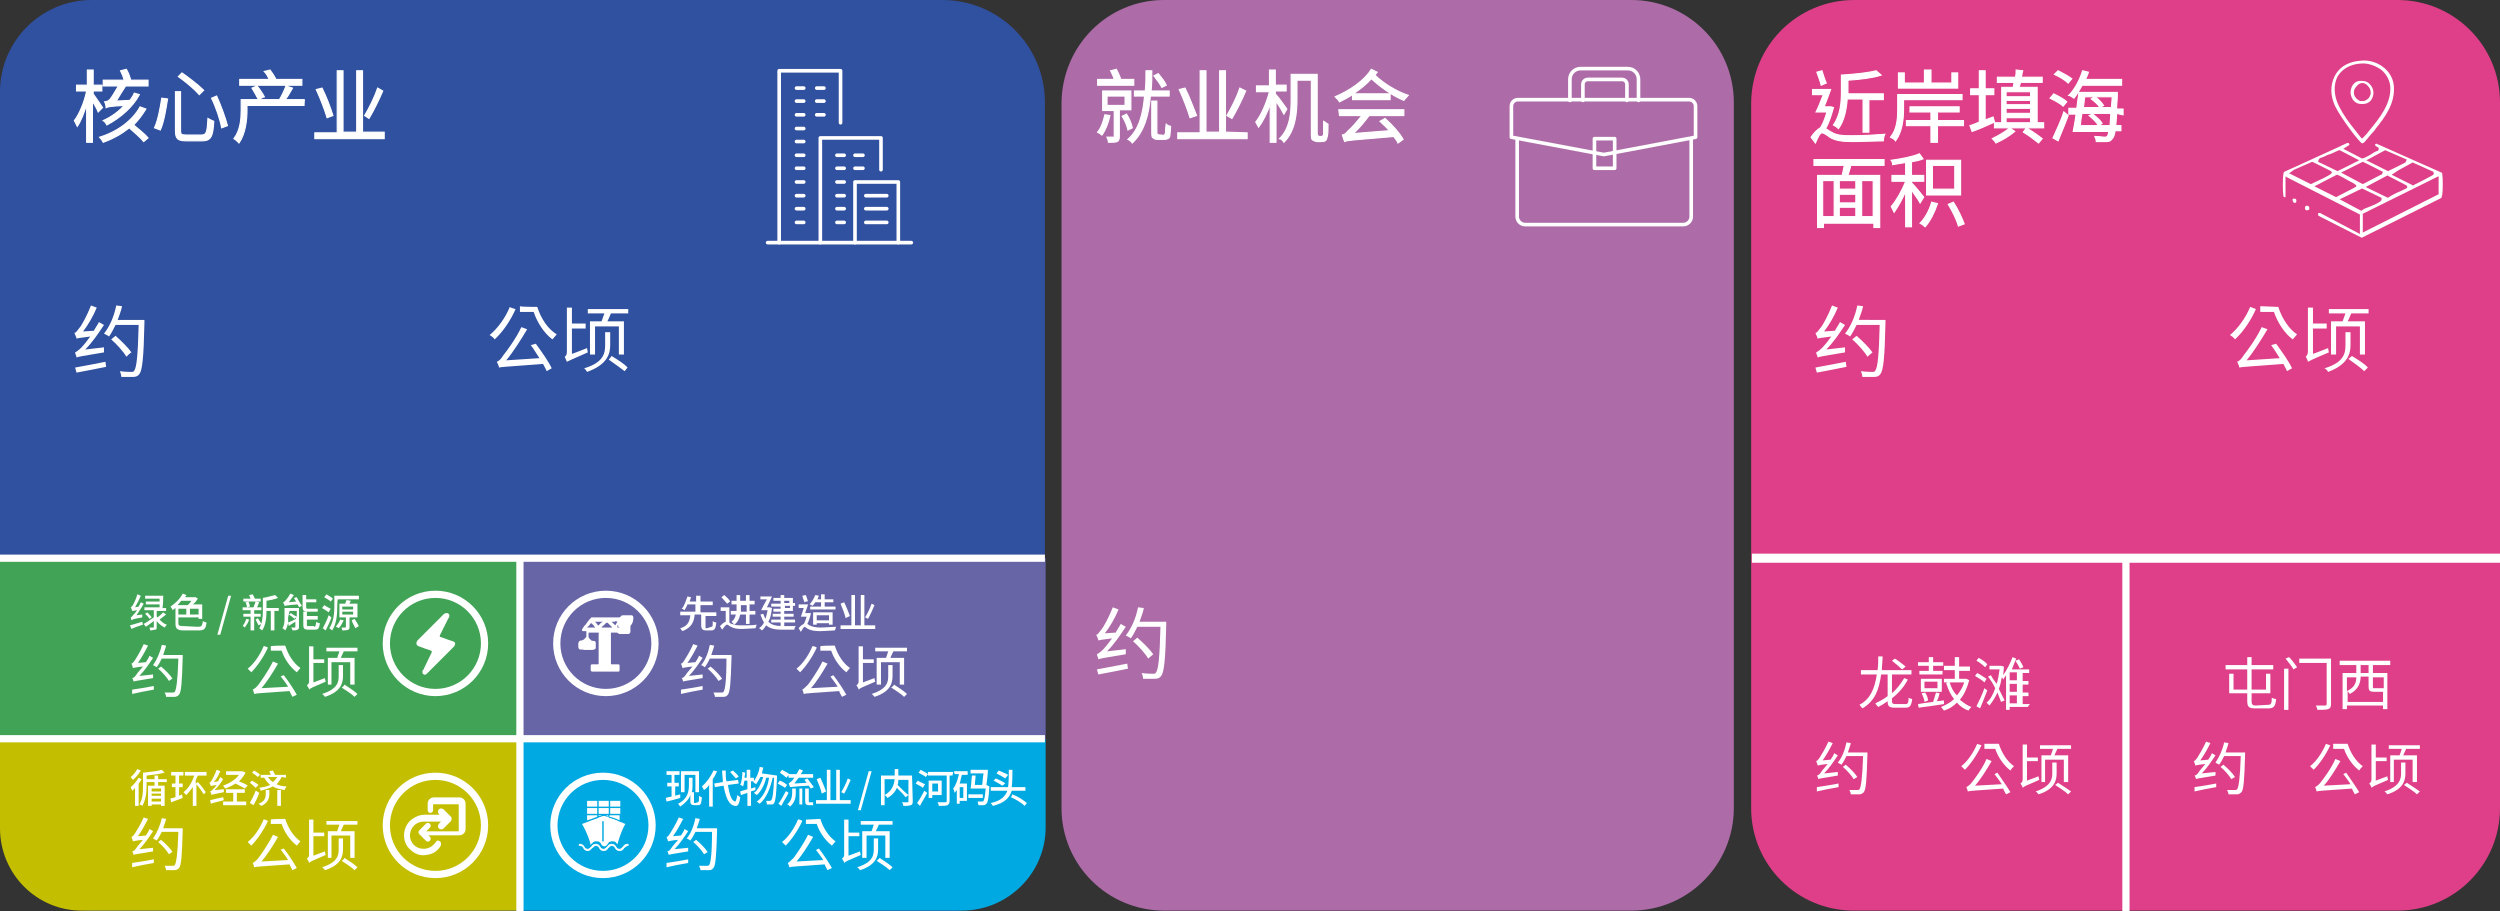 <?xml version="1.0" encoding="utf-8"?>
<!-- Generator: Adobe Illustrator 27.0.1, SVG Export Plug-In . SVG Version: 6.00 Build 0)  -->
<svg version="1.1" id="_圖層_2" xmlns="http://www.w3.org/2000/svg" xmlns:xlink="http://www.w3.org/1999/xlink" x="0px" y="0px"
	 viewBox="0 0 346.2 126.2" style="enable-background:new 0 0 346.2 126.2;" xml:space="preserve">
<rect x="0" y="0" width="346.2" height="126.2" fill="#333333" stroke="none"/>
<style type="text/css">
	.st0{fill:#AD6CA8;}
	.st1{fill:#FFFFFF;}
	.st2{fill:#FFFFFF;stroke:#FFFFFF;stroke-width:0.16;stroke-miterlimit:10;}
	.st3{fill:none;stroke:#FFFFFF;stroke-width:0.5;stroke-linecap:round;stroke-linejoin:round;}
	.st4{fill:#DE3F88;}
	.st5{fill:#3050A0;}
	.st6{fill:#41A356;}
	.st7{fill:#C3BF00;}
	.st8{fill:#6865A7;}
	.st9{fill:#00A9E1;}
	.st10{fill:none;stroke:#FFFFFF;stroke-miterlimit:10;}
	.st11{fill:#FFFFFF;stroke:#FFFFFF;stroke-width:0.11;stroke-miterlimit:10;}
	.st12{fill:#FFFFFF;stroke:#FFFFFF;stroke-width:0.35;stroke-miterlimit:10;}
	.st13{fill:none;stroke:#FFFFFF;stroke-width:1.26;stroke-miterlimit:10;}
</style>
<g id="_圖層_1-2">
	<path class="st0" d="M161.2,0h64.7c7.8,0,14.2,6.3,14.2,14.2v97.7c0,7.8-6.3,14.2-14.2,14.2h-64.7c-7.8,0-14.2-6.3-14.2-14.2V14.2
		C147.1,6.3,153.4,0,161.2,0z"/>
	<path class="st1" d="M155.9,89.9c0,0.2,0,0.5,0,0.7c-3.1,0.5-3.5,0.6-3.8,0.7c0-0.2-0.2-0.5-0.2-0.7c0.2-0.1,0.5-0.3,0.9-0.7
		c0.2-0.2,0.7-0.8,1.2-1.5c-1.4,0.2-1.7,0.2-1.9,0.3c0-0.2-0.2-0.6-0.3-0.8c0.2,0,0.4-0.3,0.7-0.7c0.3-0.3,1.1-1.8,1.6-3.1l0.8,0.3
		c-0.5,1.2-1.2,2.4-1.9,3.3l1.5-0.1c0.2-0.4,0.5-0.8,0.7-1.2l0.7,0.4c-0.8,1.2-1.6,2.4-2.6,3.4L155.9,89.9L155.9,89.9z M151.9,92.7
		c1.1-0.2,2.6-0.5,4.2-0.8l0.1,0.7c-1.5,0.3-3,0.6-4.1,0.8L151.9,92.7L151.9,92.7z M161.5,86.1c0,0,0,0.3,0,0.4
		c-0.1,4.9-0.3,6.6-0.7,7.1c-0.2,0.3-0.5,0.4-0.9,0.4c-0.4,0-1,0-1.6,0c0-0.2-0.1-0.6-0.2-0.8c0.7,0.1,1.3,0.1,1.6,0.1
		c0.2,0,0.3,0,0.4-0.2c0.3-0.4,0.5-2,0.6-6.3h-3.2c-0.3,0.6-0.6,1.2-0.9,1.6c-0.1-0.1-0.5-0.3-0.7-0.4c0.8-1,1.4-2.4,1.7-3.9
		l0.8,0.1c-0.1,0.6-0.4,1.3-0.6,1.9H161.5L161.5,86.1z M159,91.2c-0.4-0.7-1.3-1.7-2.1-2.4l0.6-0.5c0.8,0.7,1.8,1.7,2.2,2.3
		L159,91.2z"/>
	<g>
		<path class="st2" d="M153.7,16c-0.2,1-0.6,2-1.1,2.7c-0.1-0.1-0.4-0.3-0.6-0.4c0.5-0.6,0.8-1.5,1-2.4L153.7,16L153.7,16z
			 M157,11.8h-5V11h2.3c-0.1-0.4-0.3-0.8-0.5-1.2l0.8-0.2c0.2,0.4,0.5,1,0.6,1.4h1.8L157,11.8L157,11.8z M155,15.3v3.6
			c0,0.4-0.1,0.6-0.3,0.7c-0.2,0.1-0.6,0.1-1.2,0.1c0-0.2-0.1-0.5-0.2-0.7c0.4,0,0.8,0,0.9,0c0.1,0,0.1,0,0.1-0.1v-3.6h-1.6v-2.7
			h3.9v2.6H155z M153.3,14.6h2.5v-1.3h-2.5V14.6z M156.2,18c-0.1-0.5-0.4-1.3-0.8-1.9l0.6-0.3c0.4,0.6,0.7,1.4,0.8,1.9L156.2,18
			L156.2,18z M159.3,13.3c-0.2,2.5-0.8,4.9-2.5,6.5c-0.1-0.2-0.4-0.4-0.6-0.5c1.6-1.4,2.1-3.7,2.3-6h-1.4v-0.7h1.5
			c0.1-1,0.1-1.9,0.1-2.8h0.8c0,0.9,0,1.9-0.1,2.8h2.5v0.7H159.3L159.3,13.3z M160.9,18.8c0.1,0,0.3,0,0.3-0.1
			c0.1,0,0.1-0.1,0.2-0.3c0-0.2,0-0.6,0.1-1.2c0.1,0.1,0.4,0.3,0.6,0.3c0,0.5-0.1,1.1-0.1,1.3s-0.2,0.4-0.3,0.4
			c-0.2,0.1-0.4,0.1-0.6,0.1h-0.7c-0.2,0-0.5,0-0.7-0.2c-0.2-0.1-0.2-0.3-0.2-1v-4.1h0.7v4.2c0,0.2,0,0.4,0.1,0.4
			c0.1,0,0.1,0.1,0.3,0.1H160.9L160.9,18.8z M160.9,12.1c-0.2-0.4-0.7-1.1-1.1-1.6l0.6-0.3c0.4,0.5,0.9,1.1,1.1,1.6L160.9,12.1
			L160.9,12.1z"/>
		<path class="st2" d="M172.7,18.4v0.8h-9.6v-0.8h3.1V9.8h0.8v8.5h1.9V9.8h0.8v8.5L172.7,18.4L172.7,18.4z M164.8,16.3
			c-0.3-1-0.9-2.6-1.5-3.9l0.8-0.2c0.6,1.2,1.2,2.8,1.6,3.8L164.8,16.3z M172.5,12.6c-0.5,1.2-1.3,2.8-1.9,3.8l-0.7-0.4
			c0.6-1,1.4-2.6,1.8-3.8L172.5,12.6L172.5,12.6z"/>
		<path class="st2" d="M177.8,15.8c-0.2-0.4-0.7-1.2-1.1-1.8v5.7h-0.8v-5.3c-0.4,1.2-1,2.4-1.6,3.2c-0.1-0.2-0.3-0.5-0.4-0.7
			c0.8-1,1.5-2.7,1.9-4.2H174v-0.8h1.8V9.7h0.8v2.1h1.5v0.8h-1.5v0.4c0.4,0.4,1.4,1.8,1.6,2.1L177.8,15.8L177.8,15.8z M183,18.9
			c0.1,0,0.1,0,0.2-0.1c0.1-0.1,0.1-0.2,0.1-0.4c0-0.2,0-0.8,0-1.6c0.2,0.1,0.4,0.3,0.6,0.4c0,0.6,0,1.4-0.1,1.7
			c-0.1,0.3-0.1,0.5-0.3,0.6c-0.1,0.1-0.4,0.1-0.6,0.1h-0.5c-0.2,0-0.4-0.1-0.6-0.2s-0.2-0.3-0.2-1.3v-7h-2v2.7
			c0,1.8-0.2,4.3-1.8,5.9c-0.1-0.2-0.4-0.5-0.6-0.5c1.5-1.5,1.6-3.7,1.6-5.4v-3.5h3.6v7.9c0,0.4,0,0.6,0.1,0.6
			c0.1,0,0.1,0.1,0.2,0.1L183,18.9L183,18.9z"/>
		<path class="st2" d="M190.7,10c-0.1,0.1-0.2,0.3-0.3,0.4c1,1,2.8,2.2,4.6,2.8c-0.2,0.2-0.4,0.5-0.6,0.7c-1.7-0.7-3.4-2-4.5-3
			c-0.7,0.8-1.5,1.4-2.5,2.1h5.1v0.8h-5.2v-0.7c-0.6,0.4-1.2,0.7-1.8,1c-0.1-0.2-0.4-0.5-0.6-0.7c2.1-0.9,4.1-2.3,5-3.8L190.7,10
			L190.7,10z M185.4,15.2h9V16h-4.8c-0.7,0.9-1.4,1.8-2.2,2.5l5-0.4c-0.4-0.5-0.9-0.9-1.3-1.3l0.7-0.4c1,0.9,2,2,2.5,2.9l-0.7,0.5
			c-0.1-0.3-0.4-0.6-0.6-0.9c-5.8,0.5-6.4,0.5-6.8,0.7c-0.1-0.2-0.2-0.6-0.3-0.9c0.2,0,0.5-0.2,0.8-0.6c0.3-0.2,1.1-1.1,1.9-2.1
			h-3.1L185.4,15.2L185.4,15.2z"/>
	</g>
	<g>
		<path class="st3" d="M222.1,21.4l12.7-2.4v-4.3c0-0.5-0.4-0.9-0.9-0.9h-11.9h0.1h-11.9c-0.5,0-0.9,0.4-0.9,0.9V19L222.1,21.4"/>
		<path class="st3" d="M234.2,19.2V30c0,0.6-0.5,1.1-1.1,1.1h-11h0.1h-11c-0.6,0-1.1-0.5-1.1-1.1V19.2"/>
		<path class="st3" d="M226.9,13.9V11c0-0.8-0.6-1.5-1.5-1.5h-3.3h0.1h-3.3c-0.8,0-1.5,0.6-1.5,1.5v2.9"/>
		<path class="st3" d="M225.3,13.9v-2.2c0-0.4-0.3-0.7-0.7-0.7h-2.4h0.1h-2.4c-0.4,0-0.7,0.3-0.7,0.7v2.2"/>
		<rect x="220.8" y="19.2" class="st3" width="2.8" height="4.1"/>
	</g>
	<path class="st4" d="M256.8,0H332c7.8,0,14.2,6.3,14.2,14.2v97.7c0,7.8-6.3,14.2-14.2,14.2h-75.3c-7.8,0-14.2-6.3-14.2-14.2V14.2
		C242.6,6.3,248.9,0,256.8,0z"/>
	<g>
		<path class="st2" d="M253.9,14.9c-0.3,1-0.6,2.1-1.1,2.9c0.2,0.1,0.4,0.3,0.8,0.5c0.8,0.5,1.7,0.5,3,0.5c1.4,0,3.2-0.1,4.4-0.2
			c-0.1,0.2-0.2,0.6-0.2,0.9c-0.8,0-2.9,0.1-4.2,0.1c-1.4,0-2.4-0.1-3.2-0.6c-0.4-0.3-0.8-0.6-1.1-0.6s-0.6,0.7-0.9,1.4l-0.6-0.8
			c0.4-0.6,0.9-1.1,1.3-1.3c0.4-0.6,0.7-1.5,0.9-2.2h-1.5c0.3-0.6,0.7-1.6,1-2.4H251v-0.7h2.5c-0.3,0.8-0.6,1.7-0.9,2.4h0.9l0.1,0
			L253.9,14.9L253.9,14.9z M252.2,11.8c-0.1-0.5-0.4-1.2-0.6-1.8l0.7-0.2c0.2,0.6,0.4,1.3,0.6,1.7L252.2,11.8z M255.8,13.7
			c-0.1,1.4-0.4,3-1.2,4.1c-0.1-0.1-0.5-0.4-0.7-0.5c1-1.4,1.1-3.2,1.1-4.6v-2.3c1.7-0.1,3.7-0.3,4.8-0.6l0.7,0.6
			c-1.2,0.4-3,0.6-4.6,0.7v1.9h4.9v0.8h-2v4.5H258v-4.6L255.8,13.7L255.8,13.7z"/>
		<path class="st2" d="M263.6,13.8v1.4c0,1.3-0.2,3.1-1.1,4.3c-0.1-0.2-0.5-0.4-0.7-0.5c0.9-1.1,1-2.6,1-3.8v-2.1h8.9v0.7H263.6z
			 M271.1,12.2h-8.2v-2.1h0.8v1.4h2.8V9.7h0.9v1.8h2.9v-1.4h0.8L271.1,12.2L271.1,12.2z M271.9,17.4h-3.6v2.3h-0.9v-2.3H264v-0.7
			h3.4v-1.2h-2.9v-0.7h6.8v0.7h-3v1.2h3.6L271.9,17.4L271.9,17.4z"/>
		<path class="st2" d="M276.2,16.9c-1.1,0.5-2.2,1-3.1,1.3l-0.3-0.8c0.4-0.1,0.8-0.3,1.3-0.5v-3.8h-1.2v-0.8h1.2V9.8h0.8v2.5h1.2
			v0.8h-1.2v3.5c0.4-0.1,0.8-0.3,1.1-0.4L276.2,16.9L276.2,16.9z M279,18.2c-0.7,0.6-1.7,1.2-2.6,1.6c-0.1-0.2-0.3-0.4-0.5-0.6
			c0.8-0.4,1.9-1,2.4-1.5L279,18.2z M283,17v0.7h-6.8V17h1v-4.9h1.6c0-0.2,0.1-0.5,0.1-0.7h-2.3v-0.7h2.5c0.1-0.4,0.1-0.7,0.1-1
			l0.9,0.1c-0.1,0.3-0.1,0.6-0.2,0.9h2.9v0.7h-3c-0.1,0.3-0.1,0.5-0.2,0.7h2.5V17H283L283,17z M277.8,12.7v0.7h3.4v-0.7H277.8z
			 M281.2,13.9h-3.4v0.6h3.4V13.9z M277.8,15.7h3.4V15h-3.4V15.7z M277.8,17h3.4v-0.7h-3.4V17z M280.6,17.7c0.7,0.4,1.7,1.1,2.2,1.5
			l-0.5,0.6c-0.5-0.4-1.4-1.1-2.1-1.5L280.6,17.7L280.6,17.7z"/>
		<path class="st2" d="M285.7,14.7c-0.4-0.4-1.2-0.8-1.8-1.1l0.5-0.6c0.6,0.3,1.4,0.7,1.8,1.1L285.7,14.7L285.7,14.7z M284.3,19.1
			c0.4-0.9,1.1-2.3,1.5-3.6l0.6,0.5c-0.4,1.1-1,2.5-1.4,3.5L284.3,19.1L284.3,19.1z M285,9.8c0.6,0.3,1.5,0.8,1.9,1.1l-0.5,0.6
			c-0.4-0.4-1.2-0.9-1.9-1.2L285,9.8L285,9.8z M288.4,11.7c-0.4,0.7-0.8,1.4-1.2,1.9c-0.2-0.1-0.5-0.4-0.7-0.4
			c0.8-0.8,1.5-2.1,1.9-3.4l0.8,0.2c-0.1,0.4-0.3,0.7-0.4,1h5v0.8H288.4z M293.1,15.7c0,0.7-0.1,1.2-0.1,1.7h0.7v0.7h-0.8
			c-0.1,0.6-0.2,0.9-0.4,1.1c-0.2,0.3-0.4,0.4-0.8,0.4c-0.3,0-0.9,0-1.4,0c0-0.2-0.1-0.5-0.2-0.7c0.6,0,1.1,0.1,1.3,0.1
			s0.3,0,0.4-0.1c0.1-0.1,0.2-0.3,0.2-0.7h-4.9c0.1-0.6,0.3-1.5,0.4-2.4h-1V15h1.1c0.1-0.8,0.2-1.6,0.3-2.2h5.3c0,0,0,0.3,0,0.4
			c0,0.7-0.1,1.3-0.1,1.9h0.9v0.8L293.1,15.7L293.1,15.7z M292.2,17.4c0-0.4,0.1-1,0.1-1.7h-4c-0.1,0.6-0.2,1.2-0.2,1.7H292.2z
			 M288.7,13.4c-0.1,0.5-0.1,1-0.2,1.5h2.3c-0.2-0.4-0.8-0.9-1.2-1.2l0.5-0.3c0.5,0.3,1,0.9,1.2,1.2l-0.5,0.3h1.6
			c0-0.5,0.1-1,0.1-1.5H288.7z M289.8,15.8c0.5,0.4,1.1,0.9,1.3,1.3l-0.5,0.3c-0.2-0.4-0.8-1-1.3-1.4L289.8,15.8L289.8,15.8z"/>
		<path class="st2" d="M256.3,22.9c-0.1,0.5-0.3,1-0.4,1.4h4.4v7.2h-0.8v-0.6h-7v0.6h-0.8v-7.2h3.4c0.1-0.4,0.2-0.9,0.3-1.4h-4.2
			v-0.8h9.7v0.8H256.3L256.3,22.9z M252.4,30h1.6V25h-1.6V30z M257,25h-2.3v1.2h2.3C257,26.2,257,25,257,25z M257,26.9h-2.3v1.2h2.3
			V26.9z M254.7,30h2.3v-1.3h-2.3V30z M259.4,25h-1.6V30h1.6V25z"/>
		<path class="st2" d="M265.9,28.1c-0.2-0.4-0.8-1.2-1.2-1.8v5.1h-0.8v-4.9c-0.5,1.1-1.1,2.2-1.6,2.9c-0.1-0.2-0.3-0.6-0.4-0.8
			c0.7-0.8,1.5-2.2,2-3.5H262v-0.8h1.9v-1.8c-0.6,0.1-1.2,0.2-1.8,0.3c0-0.2-0.1-0.5-0.2-0.6c1.4-0.2,3-0.5,3.9-0.9l0.5,0.7
			c-0.5,0.2-1,0.3-1.6,0.4v1.9h1.7v0.8h-1.7v0.2c0.4,0.4,1.4,1.6,1.7,2L265.9,28.1L265.9,28.1z M268.3,28.2c-0.4,1.2-1,2.4-1.7,3.2
			c-0.1-0.1-0.5-0.4-0.7-0.5c0.7-0.7,1.3-1.8,1.6-2.9L268.3,28.2L268.3,28.2z M271.5,27h-4.7v-4.8h4.7V27z M270.7,22.9h-3.1v3.3h3.1
			V22.9z M270.5,28c0.6,0.9,1.2,2.2,1.5,3l-0.8,0.3c-0.2-0.8-0.8-2-1.4-3L270.5,28z"/>
	</g>
	<path class="st1" d="M255.5,48.1c0,0.2,0,0.5,0,0.7c-3.1,0.5-3.5,0.6-3.8,0.7c0-0.2-0.2-0.5-0.2-0.7c0.2-0.1,0.5-0.3,0.9-0.7
		c0.2-0.2,0.7-0.8,1.2-1.5c-1.4,0.2-1.7,0.2-1.9,0.3c0-0.2-0.2-0.5-0.3-0.8c0.2,0,0.4-0.3,0.7-0.7c0.3-0.3,1.1-1.8,1.6-3.1l0.8,0.3
		c-0.5,1.2-1.2,2.4-1.9,3.3l1.5-0.1c0.2-0.4,0.5-0.8,0.7-1.2l0.7,0.4c-0.8,1.2-1.6,2.4-2.6,3.4L255.5,48.1L255.5,48.1z M251.4,50.9
		c1.1-0.2,2.6-0.5,4.2-0.8l0.1,0.7c-1.5,0.3-3,0.6-4.1,0.8L251.4,50.9L251.4,50.9z M261.1,44.3c0,0,0,0.3,0,0.4
		c-0.1,4.9-0.3,6.6-0.7,7.1c-0.2,0.3-0.5,0.4-0.9,0.4c-0.4,0-1,0-1.6,0c0-0.2-0.1-0.6-0.2-0.8c0.7,0.1,1.3,0.1,1.6,0.1
		c0.2,0,0.3,0,0.4-0.2c0.3-0.4,0.5-2,0.6-6.3h-3.2c-0.3,0.6-0.6,1.2-0.9,1.6c-0.1-0.1-0.5-0.3-0.7-0.4c0.8-1,1.4-2.4,1.7-3.9
		l0.8,0.1c-0.1,0.6-0.4,1.3-0.6,1.9L261.1,44.3L261.1,44.3z M258.6,49.4c-0.4-0.7-1.3-1.7-2.1-2.4l0.6-0.5c0.8,0.7,1.8,1.7,2.2,2.3
		L258.6,49.4L258.6,49.4z"/>
	<g>
		<path class="st1" d="M312.4,42.8c-0.7,1.6-1.8,3.2-2.9,4.2c-0.1-0.2-0.5-0.5-0.7-0.6c1.1-0.9,2.2-2.4,2.8-3.9L312.4,42.8z
			 M315.2,47.6c0.8,1.1,1.8,2.5,2.2,3.4l-0.7,0.4c-0.1-0.3-0.3-0.6-0.5-1c-5.2,0.4-5.7,0.4-6.1,0.5c0-0.2-0.2-0.6-0.3-0.8
			c0.3-0.1,0.6-0.4,0.9-0.9c0.4-0.5,1.7-2.2,2.5-3.9l0.8,0.3c-0.9,1.5-1.9,3.1-2.9,4.3l4.6-0.3c-0.4-0.6-0.8-1.3-1.2-1.8L315.2,47.6
			L315.2,47.6z M315.5,42.5c0.5,1.6,1.5,3.1,2.6,3.8c-0.2,0.2-0.4,0.5-0.6,0.7c-1.1-0.8-2.1-2.3-2.6-3.8H313v-0.8L315.5,42.5
			L315.5,42.5z"/>
		<path class="st1" d="M322.4,48.2c0,0.2,0.1,0.5,0.1,0.6c-2.4,1-2.7,1.2-2.9,1.3l0,0c0-0.2-0.2-0.5-0.3-0.7
			c0.1-0.1,0.3-0.3,0.3-0.7v-6.1h0.7v2.2h1.9v0.7h-1.9V49C320.4,49,322.4,48.2,322.4,48.2z M325.5,47.8c0,1.2-0.4,2.7-3.1,3.7
			c-0.1-0.2-0.3-0.4-0.5-0.5c2.7-0.8,2.9-2.1,2.9-3.2v-1.8h0.7V47.8z M328,42.8v0.6h-2.4c-0.2,0.4-0.3,0.8-0.5,1.1h2.4v4.6h-0.7
			v-3.9h-3.3v3.9h-0.7v-4.6h1.6c0.1-0.3,0.3-0.8,0.4-1.1h-2.3v-0.6H328L328,42.8z M325.7,49.3c0.8,0.5,1.8,1.1,2.2,1.6l-0.5,0.5
			c-0.5-0.5-1.5-1.2-2.2-1.7L325.7,49.3L325.7,49.3z"/>
	</g>
	<g>
		<path class="st1" d="M263.9,97.5c0.3,0,0.4-0.2,0.4-0.9c0.1,0.1,0.4,0.2,0.5,0.2c-0.1,0.9-0.3,1.2-0.9,1.2h-1.5
			c-0.8,0-1-0.2-1-0.9c-0.4,0.3-0.9,0.6-1.3,0.8c-0.1-0.1-0.3-0.3-0.4-0.5c0.6-0.3,1.2-0.6,1.7-1v-3h-0.9c-0.3,2.2-0.9,3.7-2.6,4.7
			c-0.1-0.1-0.3-0.4-0.4-0.5c1.5-0.8,2.1-2.2,2.4-4.2h-2.2v-0.6h2.3c0.1-0.6,0.1-1.2,0.1-1.9l0.6,0c0,0.7-0.1,1.3-0.1,1.9h4.1v0.6
			H262V96c0.7-0.6,1.2-1.3,1.7-2.1l0.5,0.2c-0.5,1-1.3,1.9-2.2,2.6v0.4c0,0.3,0.1,0.4,0.5,0.4L263.9,97.5L263.9,97.5z M263.4,92.7
			c-0.3-0.3-0.9-0.8-1.4-1.2l0.4-0.3c0.5,0.3,1.1,0.8,1.5,1.1L263.4,92.7L263.4,92.7z"/>
		<path class="st1" d="M269.2,97.5c-1.3,0.2-2.6,0.4-3.5,0.5l-0.1-0.5c0.5-0.1,1.3-0.2,2.1-0.3c0.1-0.4,0.3-0.9,0.4-1.3l0.5,0.1
			c-0.1,0.4-0.2,0.8-0.4,1.1l1-0.1L269.2,97.5L269.2,97.5z M267.1,92.2h-1.5v-0.5h1.5V91h0.6v0.7h1.4v0.5h-1.4v0.7h1.3v0.5h-3.2
			v-0.5h1.3L267.1,92.2L267.1,92.2z M268.8,95.8H266V94h2.9V95.8z M266.5,97.2c0-0.3-0.2-0.8-0.4-1.2l0.5-0.1
			c0.2,0.3,0.4,0.8,0.4,1.1L266.5,97.2L266.5,97.2z M268.3,94.4h-1.8v0.9h1.8V94.4z M272.7,94.2c-0.3,1.1-0.7,2-1.3,2.7
			c0.5,0.4,1,0.8,1.6,1c-0.1,0.1-0.3,0.3-0.4,0.5c-0.6-0.2-1.2-0.6-1.6-1.1c-0.5,0.5-1.1,0.9-1.8,1.1c-0.1-0.1-0.3-0.4-0.4-0.5
			c0.7-0.3,1.3-0.6,1.8-1.1c-0.5-0.6-0.8-1.3-1.1-2.2l0.2-0.1h-0.5V94h1.5v-1.2h-1.5v-0.6h1.5V91h0.6v1.3h1.5v0.6h-1.5V94h0.9l0.1,0
			L272.7,94.2L272.7,94.2z M270,94.5c0.2,0.7,0.5,1.3,1,1.8c0.4-0.5,0.8-1.1,1-1.8H270L270,94.5z"/>
		<path class="st1" d="M274.8,94.5c-0.3-0.3-0.8-0.6-1.3-0.9l0.3-0.4c0.4,0.2,1,0.6,1.3,0.8L274.8,94.5L274.8,94.5z M275.2,95.6
			c-0.3,0.8-0.7,1.8-1,2.5l-0.5-0.3c0.3-0.6,0.8-1.6,1.1-2.5L275.2,95.6z M274.9,92.4c-0.3-0.3-0.8-0.7-1.2-0.9l0.3-0.4
			c0.4,0.2,1,0.6,1.2,0.9L274.9,92.4L274.9,92.4z M280.8,97.9h-2.5v0.4h-0.5v-4.8c-0.1,0.2-0.3,0.4-0.4,0.6c0-0.1-0.1-0.2-0.2-0.3
			c-0.1,0.6-0.2,1.1-0.4,1.6c0.3,0.6,0.6,1.2,0.8,1.6l-0.5,0.2c-0.1-0.3-0.3-0.8-0.5-1.3c-0.3,0.7-0.7,1.3-1.1,1.8
			c-0.1-0.1-0.3-0.3-0.4-0.4c0.5-0.4,0.9-1.1,1.2-2c-0.3-0.6-0.6-1.1-1-1.6l0.4-0.2c0.2,0.4,0.5,0.8,0.8,1.2c0.2-0.6,0.3-1.3,0.4-2
			h-1.4v-0.5h1.5l0.1,0l0.4,0.1c0,0.4-0.1,0.9-0.1,1.2c0.5-0.7,1-1.7,1.3-2.5l0.5,0.2c-0.2,0.5-0.4,1-0.6,1.5h2.4v0.5h-0.9v1.1h0.8
			v0.5h-0.8v1.1h0.8v0.5h-0.8v1.1h1L280.8,97.9L280.8,97.9z M279.3,93.1h-1v1.1h1V93.1z M279.3,94.7h-1v1.1h1V94.7z M278.3,97.4h1
			v-1.1h-1V97.4z M279.7,92.6c-0.1-0.3-0.4-0.8-0.6-1.1l0.5-0.2c0.2,0.3,0.5,0.8,0.6,1.1L279.7,92.6L279.7,92.6z"/>
		<path class="st1" d="M254.5,106.9c0,0.2,0,0.4,0,0.5c-2.3,0.4-2.6,0.4-2.7,0.5c0-0.1-0.1-0.4-0.2-0.5c0.2,0,0.4-0.2,0.6-0.5
			c0.1-0.2,0.5-0.6,0.9-1.1c-1.1,0.1-1.2,0.2-1.4,0.2c0-0.1-0.1-0.4-0.2-0.6c0.1,0,0.3-0.2,0.5-0.5c0.2-0.3,0.8-1.3,1.2-2.2l0.6,0.2
			c-0.4,0.8-0.9,1.7-1.4,2.4l1.1-0.1c0.2-0.3,0.4-0.6,0.5-0.9l0.5,0.3c-0.6,0.9-1.2,1.8-1.9,2.5L254.5,106.9L254.5,106.9z
			 M251.6,109c0.8-0.1,1.9-0.3,3-0.5l0,0.5c-1.1,0.2-2.2,0.4-3,0.6L251.6,109L251.6,109z M258.6,104.2c0,0,0,0.2,0,0.3
			c-0.1,3.6-0.2,4.8-0.5,5.2c-0.2,0.2-0.4,0.3-0.6,0.3c-0.3,0-0.7,0-1.2,0c0-0.2-0.1-0.4-0.2-0.6c0.5,0,1,0,1.1,0
			c0.1,0,0.2,0,0.3-0.1c0.2-0.3,0.4-1.4,0.5-4.6h-2.3c-0.2,0.4-0.4,0.8-0.7,1.2c-0.1-0.1-0.4-0.2-0.5-0.3c0.6-0.7,1-1.8,1.2-2.8
			l0.6,0.1c-0.1,0.5-0.3,0.9-0.4,1.3L258.6,104.2L258.6,104.2z M256.7,107.9c-0.3-0.5-0.9-1.2-1.5-1.7l0.4-0.3
			c0.6,0.5,1.3,1.2,1.6,1.7L256.7,107.9z"/>
		<path class="st1" d="M274.4,103.2c-0.6,1.3-1.5,2.6-2.3,3.4c-0.1-0.1-0.4-0.4-0.5-0.5c0.9-0.7,1.7-1.9,2.2-3.1
			C273.7,103,274.4,103.2,274.4,103.2z M276.6,107c0.6,0.9,1.4,2,1.8,2.7l-0.6,0.3c-0.1-0.2-0.3-0.5-0.4-0.8
			c-4.1,0.3-4.6,0.3-4.9,0.4c0-0.1-0.1-0.4-0.2-0.6c0.2-0.1,0.5-0.3,0.8-0.7c0.3-0.4,1.4-1.8,2-3.2l0.7,0.3
			c-0.7,1.2-1.5,2.5-2.3,3.4l3.7-0.2c-0.3-0.5-0.7-1-1-1.4L276.6,107L276.6,107z M276.8,103c0.4,1.3,1.2,2.5,2.1,3.1
			c-0.1,0.1-0.4,0.4-0.5,0.6c-0.9-0.7-1.7-1.8-2.1-3h-1.5V103C274.9,103,276.8,103,276.8,103z"/>
		<path class="st1" d="M282.3,107.5c0,0.2,0.1,0.4,0.1,0.5c-1.9,0.8-2.1,0.9-2.3,1.1l0,0c0-0.2-0.2-0.4-0.3-0.6
			c0.1-0.1,0.3-0.2,0.3-0.5v-4.9h0.6v1.8h1.5v0.5h-1.5v2.7L282.3,107.5L282.3,107.5z M284.8,107.1c0,1-0.3,2.2-2.5,2.9
			c-0.1-0.1-0.2-0.3-0.4-0.4c2.1-0.7,2.3-1.7,2.3-2.5v-1.5h0.6L284.8,107.1L284.8,107.1z M286.8,103.2v0.5h-1.9
			c-0.1,0.3-0.3,0.6-0.4,0.9h1.9v3.7h-0.6v-3.1h-2.6v3.1h-0.5v-3.7h1.3c0.1-0.3,0.2-0.6,0.3-0.9h-1.8v-0.5H286.8z M285,108.4
			c0.6,0.4,1.4,0.9,1.8,1.2l-0.4,0.4c-0.4-0.4-1.2-0.9-1.8-1.3L285,108.4L285,108.4z"/>
	</g>
	<g>
		<path class="st1" d="M314.1,97.6c0.4,0,0.5-0.2,0.5-1c0.1,0.1,0.4,0.2,0.6,0.2c-0.1,1-0.3,1.3-1.1,1.3h-1.8
			c-0.9,0-1.1-0.2-1.1-1.1v-1h-2.5v-2.7h0.6v2.2h1.9v-2.8h-3v-0.6h3V91h0.6v1.1h3v0.6h-3v2.8h2v-2.2h0.6V96h-2.6v1.1
			c0,0.4,0.1,0.6,0.6,0.6L314.1,97.6L314.1,97.6z"/>
		<path class="st1" d="M316.3,92.6h0.6v5.7h-0.6V92.6z M317,91c0.4,0.4,0.9,1.1,1.1,1.4l-0.5,0.3c-0.2-0.4-0.7-1-1.1-1.5L317,91
			L317,91z M322.8,97.5c0,0.4-0.1,0.6-0.4,0.7s-0.8,0.1-1.5,0.1c0-0.2-0.1-0.4-0.2-0.6c0.6,0,1.1,0,1.3,0c0.1,0,0.2-0.1,0.2-0.2
			v-5.7h-3.8v-0.6h4.4L322.8,97.5L322.8,97.5z"/>
		<path class="st1" d="M328.6,92.1v1.1h2v5H330v-0.5h-5v0.5h-0.6v-5h1.9v-1.1H324v-0.6h7v0.6L328.6,92.1L328.6,92.1z M330,97.2v-1.4
			h-1.2c-0.7,0-0.8-0.2-0.8-0.8v-1.3h-1.1c0,0.8-0.3,1.8-1.5,2.4c-0.1-0.1-0.2-0.3-0.3-0.4v1.5L330,97.2L330,97.2z M325,93.8v1.9
			c1.1-0.5,1.3-1.2,1.3-1.9H325z M328,92.1h-1.1v1.1h1.1V92.1z M328.6,93.8v1.3c0,0.2,0,0.2,0.3,0.2h1c0.1,0,0.1,0,0.2,0v-1.5
			L328.6,93.8L328.6,93.8z"/>
		<path class="st1" d="M306.8,106.9c0,0.2,0,0.4,0,0.5c-2.3,0.4-2.6,0.4-2.7,0.5c0-0.1-0.1-0.4-0.2-0.5c0.2,0,0.4-0.2,0.6-0.5
			c0.1-0.2,0.5-0.6,0.9-1.1c-1.1,0.1-1.2,0.2-1.4,0.2c0-0.1-0.1-0.4-0.2-0.6c0.1,0,0.3-0.2,0.5-0.5c0.2-0.3,0.8-1.3,1.2-2.2l0.6,0.2
			c-0.4,0.8-0.9,1.7-1.4,2.4l1.1-0.1c0.2-0.3,0.4-0.6,0.5-0.9l0.5,0.3c-0.6,0.9-1.2,1.8-1.9,2.5L306.8,106.9L306.8,106.9z
			 M303.9,109c0.8-0.1,1.9-0.3,3-0.5l0,0.5c-1.1,0.2-2.2,0.4-3,0.6L303.9,109z M310.9,104.2c0,0,0,0.2,0,0.3
			c-0.1,3.6-0.2,4.8-0.5,5.2c-0.2,0.2-0.4,0.3-0.6,0.3c-0.3,0-0.7,0-1.2,0c0-0.2-0.1-0.4-0.2-0.6c0.5,0,1,0,1.1,0
			c0.1,0,0.2,0,0.3-0.1c0.2-0.3,0.4-1.4,0.5-4.6H308c-0.2,0.4-0.4,0.8-0.7,1.2c-0.1-0.1-0.4-0.2-0.5-0.3c0.5-0.7,1-1.8,1.2-2.8
			l0.6,0.1c-0.1,0.5-0.3,0.9-0.4,1.3L310.9,104.2L310.9,104.2z M309,107.9c-0.3-0.5-0.9-1.2-1.5-1.7l0.4-0.3
			c0.6,0.5,1.3,1.2,1.6,1.7L309,107.9z"/>
		<path class="st1" d="M322.7,103.2c-0.6,1.3-1.5,2.6-2.3,3.4c-0.1-0.1-0.4-0.4-0.5-0.5c0.9-0.7,1.7-1.9,2.2-3.1
			C322,103,322.7,103.2,322.7,103.2z M324.9,107c0.6,0.9,1.4,2,1.8,2.7l-0.6,0.3c-0.1-0.2-0.3-0.5-0.4-0.8c-4.1,0.3-4.6,0.3-4.9,0.4
			c0-0.1-0.1-0.4-0.2-0.6c0.2-0.1,0.5-0.3,0.8-0.7c0.3-0.4,1.4-1.8,2-3.2l0.7,0.3c-0.7,1.2-1.5,2.5-2.3,3.4l3.7-0.2
			c-0.3-0.5-0.7-1-1-1.4L324.9,107L324.9,107z M325.1,103c0.4,1.3,1.2,2.5,2.1,3.1c-0.1,0.1-0.4,0.4-0.5,0.6c-0.9-0.7-1.7-1.8-2.1-3
			h-1.5V103C323.2,103,325.1,103,325.1,103z"/>
		<path class="st1" d="M330.6,107.5c0,0.2,0.1,0.4,0.1,0.5c-1.9,0.8-2.1,0.9-2.3,1.1l0,0c0-0.2-0.2-0.4-0.3-0.6
			c0.1-0.1,0.3-0.2,0.3-0.5v-4.9h0.6v1.8h1.5v0.5H329v2.7L330.6,107.5L330.6,107.5z M333.1,107.1c0,1-0.3,2.2-2.5,2.9
			c-0.1-0.1-0.2-0.3-0.4-0.4c2.1-0.7,2.3-1.7,2.3-2.5v-1.5h0.6L333.1,107.1L333.1,107.1z M335.1,103.2v0.5h-1.9
			c-0.1,0.3-0.3,0.6-0.4,0.9h1.9v3.7h-0.6v-3.1h-2.6v3.1H331v-3.7h1.3c0.1-0.3,0.2-0.6,0.3-0.9h-1.8v-0.5H335.1z M333.3,108.4
			c0.6,0.4,1.4,0.9,1.8,1.2l-0.4,0.4c-0.4-0.4-1.2-0.9-1.8-1.3L333.3,108.4L333.3,108.4z"/>
	</g>
	<g>
		<path class="st1" d="M338.2,27c0.1-0.6,0.1-2.4,0-2.9c0-0.1,0-0.2-0.1-0.2l-9-4c-0.1,0-0.2,0.1-0.2,0.1c0,0.1,0,0.2,0.1,0.2
			c0,0,0.1,0.1,0.1,0.1c0.2,0.1,0.3,0.1,0.3,0.3l0,0.1l-0.1,0.2l-0.1,0c-0.3,0.1-0.6,0.3-0.9,0.5c-0.4,0.2-0.7,0.4-1,0.5h0
			c-0.1,0-0.2,0.1-0.3,0l-2.5-1.3l0.8-0.5c0,0,0.1-0.1,0-0.2c0-0.1-0.1-0.1-0.2-0.1c-0.1,0-0.5,0.2-0.7,0.3c-0.1,0-0.2,0.1-0.2,0.1
			c-1.5,0.7-3.1,1.4-4.6,2.1c-1.1,0.5-2.2,1-3.3,1.5c0,0-0.1,0.2-0.1,0.3c-0.1,0.5-0.1,2.5,0,3c0,0.1,0.1,0.2,0.1,0.2
			c0,0,0.1,0,0.2,0c0,0,0,0,0,0l0,0v-2.9l0.1,0.1l10.2,5.2v2.7l-5.5-2.9c0,0-0.1,0-0.1,0c-0.1,0-0.2,0-0.2,0.1c0,0.1,0,0.2,0.1,0.3
			l5.9,3l0.1,0l11-5.5C338.1,27.2,338.2,27.1,338.2,27L338.2,27z M334.1,22.5l2.9,1.3l0,0.1c0.1,0.3-0.1,0.3-0.2,0.4
			c-0.4,0.2-0.9,0.5-1.3,0.7l0-0.1l0,0l0,0.1c-0.4,0.2-0.8,0.4-1.2,0.6l-0.1,0.1l-3-1.5l0.9-0.6L334.1,22.5L334.1,22.5L334.1,22.5z
			 M333.2,26.1c-0.4,0.2-0.8,0.4-1.3,0.6c-0.4,0.2-0.8,0.4-1.1,0.6l-0.1,0.1l-3.1-1.5l3-1.6l0,0l2.7,1.4l0,0.1
			C333.4,25.9,333.4,26,333.2,26.1L333.2,26.1z M330.3,20.8L330.3,20.8l3,1.3l-0.2,0.4h0l-2.4,1.2l0,0l-3-1.5L330.3,20.8L330.3,20.8
			z M327.2,22.4L327.2,22.4l2.8,1.4l-0.2,0.4l-0.1,0l-2.5,1.3l-3-1.6L327.2,22.4L327.2,22.4z M321.1,22.1c0.1-0.2,0.2-0.2,0.4-0.3
			l0.1,0c0.4-0.2,0.8-0.4,1.2-0.5c0.4-0.2,0.7-0.3,1.1-0.5l0.1,0l0,0l2.7,1.4l-3,1.5l-2.7-1.3L321.1,22.1L321.1,22.1z M320,25.5
			l-3-1.5l0.7-0.5l2.5-1.1l0,0l2.6,1.3l0.1,0.1l0,0.1c0,0.1,0,0.2-1.2,0.8l0,0C321.1,25,320.6,25.2,320,25.5L320,25.5L320,25.5z
			 M323.5,27.3l-3-1.5l3.1-1.6c0.1,0,0.2,0,1.6,0.8l0,0c1,0.5,1,0.6,1.1,0.7l0,0.1l-0.1,0.1h0L323.5,27.3L323.5,27.3L323.5,27.3z
			 M327.1,29.1l-0.1,0.1l-3-1.6l3.1-1.5l2.7,1.3l0,0.1c0,0.2,0,0.3-0.2,0.4c-0.4,0.3-0.9,0.5-1.4,0.7
			C327.9,28.7,327.4,28.9,327.1,29.1L327.1,29.1L327.1,29.1z M337.7,26.9L337.7,26.9l-10.5,5.3v-2.6l0,0l10.5-5.2L337.7,26.9
			L337.7,26.9z"/>
		<path class="st1" d="M323.5,10.2c-0.7,1.1-0.9,2.6-0.3,4.1c0.4,1.2,2.8,4.5,3.7,5.4c0.2,0.2,0.3,0.2,0.5,0
			c0.4-0.4,0.9-1.1,1.4-1.6l0.2-0.3c1.3-1.6,2.7-3.5,2.5-5.9c-0.2-2.3-2.5-3.7-4.5-3.5C325.4,8.5,324.2,9.1,323.5,10.2L323.5,10.2z
			 M326.9,8.8c1-0.1,2.1,0.3,2.9,0.9c0.7,0.6,1.1,1.4,1.2,2.2c0.2,2.4-1.5,4.5-3,6.3c-0.2,0.3-0.5,0.6-0.7,0.8l-0.2,0.2l-0.2-0.2
			c-0.2-0.3-0.5-0.6-0.7-0.9c-0.9-1.1-1.7-2.2-2.3-3.4c-0.7-1.4-0.8-2.9-0.2-4.1C324.3,9.6,325.4,8.9,326.9,8.8L326.9,8.8z"/>
		<path class="st1" d="M319.5,28.5c0,0-0.1,0-0.1,0c-0.2,0-0.2,0.2-0.2,0.4c0,0.1,0.1,0.3,0.4,0.2c0.1,0,0.2-0.1,0.2-0.2
			c0-0.1,0-0.3-0.1-0.3C319.7,28.5,319.6,28.5,319.5,28.5L319.5,28.5z"/>
		<path class="st1" d="M317.7,27.5c0,0-0.1,0-0.1,0c-0.1,0-0.2,0.2-0.1,0.3c0,0.1,0.1,0.3,0.3,0.3c0.1,0,0.2-0.1,0.2-0.2
			c0-0.1,0-0.3-0.1-0.4C317.9,27.6,317.8,27.5,317.7,27.5z"/>
		<path class="st1" d="M325.5,12.9c0.1,0.8,0.6,1.6,1.7,1.5c0.6,0,1.1-0.3,1.3-0.8c0.3-0.6,0.2-1.3-0.2-1.8
			c-0.3-0.4-0.7-0.6-1.2-0.6c-0.1,0-0.2,0-0.2,0C325.9,11.2,325.5,12.1,325.5,12.9L325.5,12.9z M327.9,11.9c0.4,0.4,0.6,1.1,0.1,1.7
			c-0.2,0.2-0.5,0.4-0.8,0.4c-0.1,0-0.2,0-0.3,0c-0.4-0.1-0.8-0.5-0.9-0.9c-0.1-0.4,0-0.8,0.3-1.1C326.8,11.3,327.5,11.4,327.9,11.9
			L327.9,11.9z"/>
	</g>
	<path class="st5" d="M12.7,0h117.8c7.8,0,14.2,6.3,14.2,14.2v99.2c0,7-5.7,12.7-12.7,12.7H12.7c-7,0-12.7-5.7-12.7-12.7V12.7
		C0,5.7,5.7,0,12.7,0z"/>
	<path class="st1" d="M14.4,48.1c0,0.2,0,0.5,0,0.7c-3.1,0.5-3.5,0.6-3.8,0.7c0-0.2-0.2-0.5-0.2-0.7c0.2-0.1,0.5-0.3,0.9-0.7
		c0.2-0.2,0.7-0.8,1.2-1.5c-1.4,0.2-1.7,0.2-1.9,0.3c0-0.2-0.2-0.5-0.3-0.8c0.2,0,0.4-0.3,0.7-0.7c0.3-0.3,1.1-1.8,1.6-3.1l0.8,0.3
		c-0.5,1.2-1.2,2.4-1.9,3.3l1.5-0.1c0.2-0.4,0.5-0.8,0.7-1.2l0.7,0.4c-0.8,1.2-1.6,2.4-2.6,3.4L14.4,48.1L14.4,48.1z M10.4,50.9
		c1.1-0.2,2.7-0.5,4.2-0.8l0.1,0.7c-1.5,0.3-3,0.6-4.1,0.8L10.4,50.9L10.4,50.9z M20,44.3c0,0,0,0.3,0,0.4c-0.1,4.9-0.3,6.6-0.7,7.1
		c-0.2,0.3-0.5,0.4-0.9,0.4c-0.4,0-1,0-1.6,0c0-0.2-0.1-0.6-0.2-0.8c0.7,0.1,1.3,0.1,1.6,0.1c0.2,0,0.3,0,0.4-0.2
		c0.3-0.4,0.5-2,0.6-6.3H16c-0.3,0.6-0.6,1.2-0.9,1.6c-0.1-0.1-0.5-0.3-0.7-0.4c0.8-1,1.4-2.4,1.7-3.9l0.8,0.1
		c-0.1,0.6-0.4,1.3-0.6,1.9L20,44.3L20,44.3z M17.5,49.4c-0.4-0.7-1.3-1.7-2.1-2.4l0.6-0.5c0.8,0.7,1.8,1.7,2.2,2.3
		C18.1,48.8,17.5,49.4,17.5,49.4z"/>
	<g>
		<path class="st1" d="M71.4,42.8c-0.7,1.6-1.8,3.2-2.9,4.2c-0.1-0.2-0.5-0.5-0.7-0.6c1.1-0.9,2.2-2.4,2.8-3.9
			C70.6,42.6,71.4,42.8,71.4,42.8z M74.2,47.6c0.8,1.1,1.8,2.5,2.2,3.4l-0.7,0.4c-0.1-0.3-0.3-0.6-0.5-1c-5.2,0.4-5.7,0.4-6.1,0.5
			c0-0.2-0.2-0.6-0.3-0.8c0.3-0.1,0.6-0.4,0.9-0.9c0.4-0.5,1.7-2.2,2.5-3.9l0.8,0.3c-0.9,1.5-1.9,3.1-2.9,4.3l4.6-0.3
			c-0.4-0.6-0.8-1.3-1.2-1.8L74.2,47.6z M74.4,42.5c0.5,1.6,1.5,3.1,2.7,3.8c-0.2,0.2-0.4,0.5-0.6,0.7c-1.1-0.8-2.1-2.3-2.6-3.8H72
			v-0.8C72,42.5,74.4,42.5,74.4,42.5z"/>
		<path class="st1" d="M81.3,48.2c0,0.2,0.1,0.5,0.1,0.6c-2.3,1-2.7,1.2-2.9,1.3l0,0c-0.1-0.2-0.2-0.5-0.3-0.7
			c0.2-0.1,0.3-0.3,0.3-0.7v-6.1h0.7v2.2h1.9v0.7h-1.9V49C79.3,49,81.3,48.2,81.3,48.2z M84.5,47.8c0,1.2-0.4,2.7-3.2,3.7
			c-0.1-0.2-0.3-0.4-0.4-0.5c2.7-0.8,2.9-2.1,2.9-3.2v-1.8h0.7V47.8z M87,42.8v0.6h-2.4c-0.2,0.4-0.3,0.8-0.5,1.1h2.3v4.6h-0.7v-3.9
			h-3.3v3.9h-0.7v-4.6h1.6c0.1-0.3,0.3-0.8,0.4-1.1h-2.3v-0.6H87z M84.7,49.3c0.8,0.5,1.8,1.1,2.2,1.6l-0.4,0.5
			C86,51,85,50.3,84.3,49.8C84.3,49.8,84.7,49.3,84.7,49.3z"/>
	</g>
	<g>
		<line class="st3" x1="126.2" y1="33.6" x2="106.3" y2="33.6"/>
		<polyline class="st3" points="113.6,33.6 113.6,19.1 122,19.1 122,23.5 		"/>
		<polyline class="st3" points="107.9,33.6 107.9,9.8 116.4,9.8 116.4,17 		"/>
		<polyline class="st3" points="118.4,33.6 118.4,25.2 124.4,25.2 124.4,33.6 		"/>
		<line class="st3" x1="119.5" y1="21.5" x2="118.4" y2="21.5"/>
		<line class="st3" x1="116.9" y1="21.5" x2="115.9" y2="21.5"/>
		<line class="st3" x1="119.5" y1="23.3" x2="118.4" y2="23.3"/>
		<line class="st3" x1="116.9" y1="23.3" x2="115.9" y2="23.3"/>
		<line class="st3" x1="116.9" y1="25.2" x2="115.9" y2="25.2"/>
		<line class="st3" x1="122.8" y1="27.1" x2="119.9" y2="27.1"/>
		<line class="st3" x1="116.9" y1="27.1" x2="115.9" y2="27.1"/>
		<line class="st3" x1="122.8" y1="28.9" x2="119.9" y2="28.9"/>
		<line class="st3" x1="116.9" y1="28.9" x2="115.9" y2="28.9"/>
		<g>
			<line class="st3" x1="111.3" y1="21.5" x2="110.3" y2="21.5"/>
			<line class="st3" x1="111.3" y1="23.3" x2="110.3" y2="23.3"/>
			<line class="st3" x1="111.3" y1="25.2" x2="110.3" y2="25.2"/>
			<line class="st3" x1="111.3" y1="27.1" x2="110.3" y2="27.1"/>
			<line class="st3" x1="111.3" y1="28.9" x2="110.3" y2="28.9"/>
			<line class="st3" x1="111.3" y1="30.8" x2="110.3" y2="30.8"/>
		</g>
		<g>
			<line class="st3" x1="111.3" y1="12.2" x2="110.3" y2="12.2"/>
			<line class="st3" x1="111.3" y1="14" x2="110.3" y2="14"/>
			<line class="st3" x1="111.3" y1="15.9" x2="110.3" y2="15.9"/>
			<line class="st3" x1="114.1" y1="12.2" x2="113.1" y2="12.2"/>
			<line class="st3" x1="114.1" y1="14" x2="113.1" y2="14"/>
			<line class="st3" x1="114.1" y1="15.9" x2="113.1" y2="15.9"/>
			<line class="st3" x1="111.3" y1="17.8" x2="110.3" y2="17.8"/>
			<line class="st3" x1="111.3" y1="19.6" x2="110.3" y2="19.6"/>
		</g>
		<line class="st3" x1="122.8" y1="30.8" x2="119.9" y2="30.8"/>
		<line class="st3" x1="116.9" y1="30.8" x2="115.9" y2="30.8"/>
	</g>
	<rect y="77.3" class="st6" width="71.7" height="25.1"/>
	<path class="st7" d="M0,102.4h71.7v23.7H11.5C5.1,126.2,0,121,0,114.7V102.4z"/>
	<rect x="72.4" y="77.3" class="st8" width="72.4" height="25.2"/>
	<path class="st9" d="M72.4,102.4h72.4v12.2c0,6.3-5.2,11.5-11.6,11.5H72.4L72.4,102.4L72.4,102.4z"/>
	<g>
		<circle class="st10" cx="83.5" cy="114.3" r="6.8"/>
		<g>
			<rect x="81.3" y="111.9" class="st1" width="1.4" height="0.8"/>
			<rect x="81.3" y="110.9" class="st1" width="1.4" height="0.8"/>
			<rect x="82.9" y="111.9" class="st1" width="1.4" height="0.8"/>
			<rect x="82.9" y="110.9" class="st1" width="1.4" height="0.8"/>
			<rect x="84.5" y="111.9" class="st1" width="1.4" height="0.8"/>
			<rect x="84.5" y="110.9" class="st1" width="1.4" height="0.8"/>
			<path class="st11" d="M85.8,117.8c-0.3,0-0.5-0.2-0.6-0.4c-0.1-0.2-0.2-0.3-0.5-0.3s-0.3,0.2-0.5,0.3c-0.1,0.2-0.3,0.4-0.6,0.4
				s-0.5-0.2-0.6-0.4c-0.1-0.2-0.2-0.3-0.5-0.3s-0.3,0.2-0.5,0.3s-0.3,0.4-0.6,0.4s-0.5-0.2-0.6-0.4c-0.1-0.2-0.2-0.3-0.5-0.3
				c0,0-0.1,0-0.1-0.1s0-0.1,0.1-0.1c0.3,0,0.5,0.2,0.6,0.4c0.1,0.2,0.2,0.3,0.5,0.3s0.3-0.2,0.5-0.3c0.1-0.2,0.3-0.4,0.6-0.4
				s0.5,0.2,0.6,0.4c0.1,0.2,0.2,0.3,0.5,0.3s0.3-0.2,0.5-0.3c0.1-0.2,0.3-0.4,0.6-0.4s0.5,0.2,0.6,0.4c0.1,0.2,0.2,0.3,0.5,0.3
				s0.3-0.2,0.5-0.3c0.1-0.2,0.3-0.4,0.6-0.4c0,0,0.1,0,0.1,0.1s0,0.1-0.1,0.1c-0.2,0-0.3,0.2-0.5,0.3
				C86.3,117.6,86.1,117.8,85.8,117.8L85.8,117.8z"/>
			<g>
				<path class="st1" d="M82.7,113.7v-0.3c-0.3,0.1-0.7,0.2-1,0.3H82.7z"/>
				<path class="st1" d="M82.7,113.1v-0.2h-1.4v0.7C81.7,113.5,82.2,113.3,82.7,113.1z"/>
			</g>
			<g>
				<path class="st1" d="M83.6,113c-0.1,0-0.3,0.1-0.7,0.2v0.4h1.4v-0.5C83.9,113.1,83.7,113,83.6,113L83.6,113z"/>
				<path class="st1" d="M84.2,113v-0.1h-0.4C84,112.9,84.1,113,84.2,113z"/>
				<path class="st1" d="M83.3,112.9h-0.4v0.1C83,113,83.2,113,83.3,112.9z"/>
			</g>
			<g>
				<path class="st1" d="M84.5,113.3v0.4h1.1C85.2,113.5,84.8,113.4,84.5,113.3z"/>
				<path class="st1" d="M85.8,113.6v-0.7h-1.4v0.2C84.9,113.2,85.4,113.4,85.8,113.6z"/>
			</g>
			<path class="st1" d="M83.6,113c0,0-2.5,0.9-3,1.1c0.7,1.2,1.1,2.4,1.2,2.9c0.1-0.1,0.1-0.2,0.2-0.2c0.1-0.2,0.3-0.3,0.6-0.3
				s0.5,0.1,0.6,0.3c0.1,0.2,0.2,0.4,0.5,0.4s0.4-0.3,0.5-0.4c0.1-0.2,0.3-0.3,0.6-0.3s0.5,0.1,0.6,0.3c0,0.1,0.1,0.1,0.1,0.1
				c0.2-0.6,0.5-1.8,1.1-2.8C85.7,113.7,83.6,113,83.6,113L83.6,113z M83.6,116.5C83.6,116.5,83.6,116.5,83.6,116.5
				c-0.1,0.1-0.2,0-0.2,0v-2.7c0,0,0-0.1,0.1-0.1s0.1,0,0.1,0.1V116.5z"/>
		</g>
	</g>
	<g>
		<path class="st1" d="M87.7,85.5c0-0.2-0.1-0.3-0.3-0.3c-0.3,0-0.7,0-1,0c-0.1,0-0.3,0-0.4,0.1c-0.1,0.2-0.2,0.2-0.3,0.2
			c-0.1,0-0.2,0-0.3,0c-0.3,0-0.7,0-1,0c-0.4,0-0.7,0-1.1,0c-0.3,0-0.7,0-1,0c-0.1,0-0.3,0-0.4,0c-0.2,0.2-0.4,0.4-0.6,0.7
			c-0.1,0.2-0.2,0.3-0.4,0.5c-0.1,0.1-0.1,0.2-0.2,0.3c-0.1,0.1-0.1,0.2-0.1,0.3c0,0.1,0.1,0.1,0.2,0.1c0.1,0,0.2,0,0.3,0
			c0.1,0,0.1,0,0.1,0.1c0,0.2,0,0.4,0,0.6c0,0.1,0,0.1-0.1,0.2c-0.2,0.2-0.3,0.4-0.7,0.4c-0.1,0-0.1,0.1-0.2,0.1
			c-0.2,0.3-0.1,0.6-0.1,0.9l0.1,0.2c0.2,0.1,0.5,0,0.7,0.1c0.3,0,0.7,0,1,0c0.2,0,0.4,0,0.6-0.2c0-0.2,0-0.5,0-0.8
			c0-0.1-0.1-0.2-0.1-0.2c-0.2-0.1-0.3,0-0.5-0.1c-0.1-0.1-0.2-0.2-0.3-0.3c-0.1-0.1-0.1-0.2-0.1-0.3c0-0.1,0-0.2,0-0.3
			c0-0.2,0-0.2,0.2-0.2c0.1,0,0.2,0,0.2,0c0.3,0,0.6,0,0.9,0c0.2,0,0.1,0.1,0.1,0.2c0,0.3,0,0.7,0,1c0,0.3,0,0.7,0,1
			c0,0.3,0,0.7,0,1c0,0.3,0,0.7,0,1c0,0.2,0,0.2-0.2,0.2c-0.3,0-0.6,0-0.8,0c-0.1,0.1-0.1,0.1-0.1,0.2c0,0.2,0,0.4,0,0.6
			c0,0.1,0.1,0.2,0.2,0.2c0.3,0,0.7,0,1,0c0.4,0,0.7,0,1.1,0c0.3,0,0.7,0,1,0c0.2,0,0.3,0,0.5,0c0.1,0,0.2,0,0.2-0.2
			c0-0.2,0-0.4,0-0.6c0-0.2-0.1-0.2-0.2-0.2s-0.3,0-0.5,0c-0.1,0-0.2,0-0.3,0c-0.2,0-0.2,0-0.2-0.2c0-0.3,0-0.7,0-1c0-0.3,0-0.7,0-1
			c0-0.3,0-0.7,0-1c0-0.3,0-0.7,0-1c0-0.2,0-0.2,0.2-0.2c0.1,0,0.2,0,0.2,0c0.1,0,0.2,0,0.2,0c0.2,0,0.4,0,0.5,0.2
			c0.1,0,0.2,0,0.3,0c0.3,0,0.7,0,1,0c0.1,0,0.1,0,0.2-0.1c0.1-0.1,0.1-0.2,0.1-0.3c0-0.2,0-0.5,0-0.7
			C87.7,86.2,87.7,85.9,87.7,85.5L87.7,85.5z M82.2,86.9c-0.3,0-0.6,0-0.9,0c0,0,0,0,0,0c0,0,0,0,0,0c0.1-0.1,0.2-0.2,0.3-0.3
			c0.3-0.4,0.2-0.4,0.6,0c0.1,0.1,0.1,0.1,0.1,0.2c0.1,0,0.1,0.1,0.1,0.2C82.4,86.9,82.3,86.9,82.2,86.9L82.2,86.9z M82.9,86.6
			c0,0-0.1,0-0.1,0c-0.1-0.2-0.2-0.3-0.4-0.5h1.1C83.2,86.2,83.1,86.4,82.9,86.6L82.9,86.6z M84.3,86.9h-1c0.1-0.2,0.2-0.2,0.3-0.3
			c0.1-0.1,0.2-0.2,0.3-0.3c0.1-0.1,0.2-0.1,0.3,0c0,0,0.1,0.1,0.1,0.1c0.1,0.1,0.1,0.1,0.1,0.1c0.1,0.1,0.2,0.2,0.4,0.4H84.3z
			 M85.5,86.1c-0.1,0.2-0.2,0.3-0.3,0.5c-0.2-0.2-0.3-0.3-0.5-0.5c0.1,0,0.2,0,0.4,0C85.2,86,85.3,86,85.5,86.1
			C85.4,86.1,85.4,86.1,85.5,86.1z M85.7,86.9c-0.1,0-0.1,0-0.2,0c0-0.1,0-0.1,0-0.2c0-0.1,0.1-0.2,0.1-0.2c0,0,0,0,0,0
			c0,0.1,0,0.2,0,0.3C85.8,86.8,85.8,86.9,85.7,86.9L85.7,86.9z"/>
		<circle class="st10" cx="83.9" cy="89.1" r="6.8"/>
	</g>
	<g>
		<circle class="st10" cx="60.3" cy="114.3" r="6.8"/>
		<g>
			<path class="st12" d="M61.5,113.1c-0.1-0.1-0.2-0.2-0.4-0.3c-0.1-0.1-0.2-0.2-0.2-0.2c-0.1-0.1-0.1-0.3,0-0.4
				c0.1-0.1,0.2-0.1,0.4,0c0.3,0.3,0.7,0.7,1,1c0.1,0.1,0.1,0.3,0,0.4c-0.3,0.3-0.7,0.7-1,1c-0.1,0.1-0.3,0.1-0.4,0
				c-0.1-0.1-0.1-0.2,0-0.4c0.2-0.2,0.3-0.3,0.5-0.5c0,0,0,0,0.1-0.1c-0.1,0-0.2,0-0.2,0c-0.9,0-1.7,0-2.6,0c-1.3,0-2.2,1.1-2.1,2.3
				c0.1,0.9,0.8,1.7,1.8,1.8c0.9,0.1,1.6-0.3,2.1-1c0.1-0.1,0.1-0.2,0.2-0.1c0.1,0,0.2,0.1,0.2,0.2c0,0.1,0,0.2,0,0.2
				c-0.4,0.7-1,1.1-1.8,1.2c-0.8,0.2-1.6-0.1-2.2-0.7c-1.1-1-1-2.8,0.1-3.8c0.5-0.4,1.1-0.7,1.8-0.7c0.8,0,1.7,0,2.5,0
				C61.3,113.1,61.4,113.1,61.5,113.1C61.5,113.1,61.5,113.1,61.5,113.1L61.5,113.1z"/>
			<path class="st12" d="M58.7,115.3C58.7,115.3,58.7,115.3,58.7,115.3c1.6,0,3.2,0,4.7,0c0.2,0,0.3-0.1,0.3-0.3c0-1.2,0-2.3,0-3.5
				c0-0.2-0.1-0.3-0.3-0.3c-1.1,0-2.2,0-3.3,0c0,0-0.1,0-0.1,0c-0.2,0-0.2,0.1-0.2,0.2c0,0.3,0,0.6,0,0.8c0,0.1-0.1,0.2-0.2,0.2
				c-0.1,0-0.2-0.1-0.2-0.2c0,0,0-0.1,0-0.1c0-0.3,0-0.6,0-0.8c0-0.4,0.3-0.7,0.7-0.7c1.2,0,2.3,0,3.5,0c0.4,0,0.7,0.3,0.7,0.7
				c0,1.2,0,2.3,0,3.5c0,0.4-0.3,0.7-0.7,0.7c-1.5,0-3,0-4.6,0c0,0-0.1,0-0.1,0c0,0,0,0,0,0c0.1,0.1,0.1,0.1,0.2,0.2
				c0.1,0.1,0.2,0.2,0.3,0.3c0.1,0.1,0.1,0.2,0,0.3s-0.2,0.1-0.3,0c-0.3-0.3-0.6-0.6-0.9-0.9c-0.1-0.1-0.1-0.2,0-0.3
				c0.3-0.3,0.6-0.6,0.9-0.9c0.1-0.1,0.2-0.1,0.3,0c0.1,0.1,0.1,0.2,0,0.3C59,114.9,58.9,115,58.7,115.3
				C58.7,115.2,58.7,115.2,58.7,115.3L58.7,115.3z"/>
		</g>
	</g>
	<g>
		<circle class="st10" cx="60.3" cy="89.1" r="6.8"/>
		<path class="st1" d="M61.9,84.9c0.2,0,0.4,0.2,0.3,0.5c0,0.1,0,0.1-0.1,0.2c-0.4,0.8-0.8,1.6-1.2,2.4c0,0.1,0,0.2,0.1,0.2
			c0.5,0.2,1.1,0.4,1.7,0.6c0.4,0.1,0.4,0.4,0.2,0.7c-0.8,0.8-1.7,1.7-2.5,2.5c-0.4,0.4-0.9,0.9-1.3,1.3c-0.1,0.1-0.3,0.2-0.4,0.1
			c-0.2-0.1-0.2-0.2-0.2-0.4c0-0.1,0-0.2,0.1-0.2c0.4-0.8,0.8-1.7,1.2-2.5c0-0.1,0-0.1-0.1-0.2c-0.6-0.2-1.2-0.4-1.7-0.6
			c-0.3-0.1-0.4-0.3-0.3-0.6c0-0.1,0.1-0.1,0.1-0.2c0.4-0.4,0.8-0.8,1.2-1.2c0.8-0.8,1.7-1.7,2.5-2.5C61.7,84.9,61.8,84.9,61.9,84.9
			z"/>
	</g>
	<g>
		<path class="st1" d="M21.2,93.4c0,0.2,0,0.4,0,0.5c-2.3,0.4-2.6,0.4-2.7,0.5c0-0.1-0.1-0.4-0.2-0.5c0.2,0,0.4-0.2,0.6-0.5
			c0.1-0.2,0.5-0.6,0.9-1.1c-1.1,0.1-1.2,0.2-1.4,0.2c0-0.1-0.1-0.4-0.2-0.6c0.1,0,0.3-0.2,0.5-0.5c0.2-0.3,0.8-1.3,1.2-2.2l0.6,0.2
			c-0.4,0.8-0.9,1.7-1.4,2.4l1.1-0.1c0.2-0.3,0.4-0.6,0.5-0.9l0.5,0.3c-0.6,0.9-1.2,1.8-1.9,2.5L21.2,93.4L21.2,93.4z M18.3,95.5
			c0.8-0.1,1.9-0.3,3-0.5l0,0.5c-1.1,0.2-2.2,0.4-3,0.6L18.3,95.5z M25.3,90.7c0,0,0,0.2,0,0.3c-0.1,3.6-0.2,4.8-0.5,5.2
			c-0.2,0.2-0.4,0.3-0.6,0.3c-0.3,0-0.7,0-1.2,0c0-0.2-0.1-0.4-0.2-0.6c0.5,0,1,0,1.1,0c0.1,0,0.2,0,0.3-0.1
			c0.2-0.3,0.4-1.4,0.5-4.6h-2.3c-0.2,0.4-0.4,0.8-0.7,1.2c-0.1-0.1-0.4-0.2-0.5-0.3c0.5-0.7,1-1.8,1.2-2.8l0.6,0.1
			c-0.1,0.5-0.3,0.9-0.4,1.3L25.3,90.7L25.3,90.7z M23.4,94.3c-0.3-0.5-0.9-1.2-1.5-1.7l0.4-0.3c0.6,0.5,1.3,1.2,1.6,1.7
			C23.9,93.9,23.4,94.3,23.4,94.3z"/>
		<path class="st1" d="M37.1,89.7c-0.6,1.3-1.5,2.6-2.3,3.4c-0.1-0.1-0.4-0.4-0.5-0.5c0.9-0.7,1.7-1.9,2.2-3.1
			C36.4,89.4,37.1,89.6,37.1,89.7z M39.3,93.5c0.7,0.9,1.4,2,1.8,2.7l-0.6,0.3c-0.1-0.2-0.3-0.5-0.4-0.8C36,96,35.5,96,35.2,96.1
			c0-0.1-0.1-0.4-0.2-0.6c0.2-0.1,0.5-0.3,0.8-0.7c0.3-0.4,1.3-1.8,2-3.2l0.7,0.3c-0.7,1.2-1.5,2.5-2.3,3.4l3.7-0.2
			c-0.3-0.5-0.7-1-1-1.4C38.7,93.7,39.3,93.5,39.3,93.5z M39.5,89.4c0.4,1.3,1.2,2.5,2.1,3.1c-0.1,0.1-0.3,0.4-0.5,0.6
			c-0.9-0.7-1.7-1.8-2.1-3h-1.5v-0.6C37.6,89.4,39.5,89.4,39.5,89.4z"/>
		<path class="st1" d="M45,93.9c0,0.2,0.1,0.4,0.1,0.5c-1.9,0.8-2.1,0.9-2.3,1.1l0,0c0-0.2-0.2-0.4-0.3-0.6c0.1-0.1,0.3-0.2,0.3-0.5
			v-4.9h0.6v1.8h1.5v0.5h-1.5v2.7C43.4,94.5,45,93.9,45,93.9z M47.5,93.6c0,1-0.3,2.2-2.5,2.9c-0.1-0.1-0.2-0.3-0.4-0.4
			c2.2-0.7,2.3-1.7,2.3-2.5v-1.5h0.6C47.5,92.1,47.5,93.6,47.5,93.6z M49.5,89.7v0.5h-1.9c-0.1,0.3-0.3,0.6-0.4,0.9h1.9v3.7h-0.6
			v-3.1h-2.6v3.1h-0.5v-3.7h1.3c0.1-0.3,0.2-0.6,0.3-0.9h-1.8v-0.5C45.1,89.7,49.5,89.7,49.5,89.7z M47.7,94.8
			c0.6,0.4,1.4,0.9,1.8,1.3l-0.4,0.4c-0.4-0.4-1.2-0.9-1.8-1.3C47.4,95.2,47.7,94.9,47.7,94.8z"/>
	</g>
	<g>
		<path class="st1" d="M97.3,93.4c0,0.2,0,0.4,0,0.5c-2.3,0.4-2.6,0.4-2.7,0.5c0-0.1-0.1-0.4-0.2-0.5c0.2,0,0.4-0.2,0.6-0.5
			c0.1-0.2,0.5-0.6,0.9-1.1c-1.1,0.1-1.2,0.2-1.4,0.2c0-0.1-0.1-0.4-0.2-0.6c0.2,0,0.3-0.2,0.5-0.5c0.2-0.3,0.8-1.3,1.2-2.2l0.6,0.2
			c-0.4,0.8-0.9,1.7-1.4,2.4l1.1-0.1c0.2-0.3,0.4-0.6,0.5-0.9l0.5,0.3c-0.6,0.9-1.2,1.8-1.9,2.5L97.3,93.4L97.3,93.4z M94.3,95.5
			c0.8-0.1,1.9-0.3,3-0.5l0,0.5c-1.1,0.2-2.2,0.4-3,0.6L94.3,95.5z M101.3,90.7c0,0,0,0.2,0,0.3c-0.1,3.6-0.2,4.8-0.5,5.2
			c-0.2,0.2-0.3,0.3-0.6,0.3c-0.3,0-0.7,0-1.2,0c0-0.2-0.1-0.4-0.2-0.6c0.5,0,0.9,0,1.1,0c0.2,0,0.2,0,0.3-0.1
			c0.2-0.3,0.4-1.4,0.4-4.6h-2.3c-0.2,0.4-0.4,0.8-0.7,1.2c-0.1-0.1-0.3-0.2-0.5-0.3c0.6-0.7,1-1.8,1.2-2.8l0.6,0.1
			c-0.1,0.5-0.3,0.9-0.4,1.3L101.3,90.7L101.3,90.7z M99.5,94.3c-0.3-0.5-0.9-1.2-1.5-1.7l0.4-0.3c0.6,0.5,1.3,1.2,1.6,1.7
			L99.5,94.3z"/>
		<path class="st1" d="M113.1,89.7c-0.6,1.3-1.5,2.6-2.3,3.4c-0.1-0.1-0.4-0.4-0.5-0.5c0.9-0.7,1.7-1.9,2.2-3.1
			C112.5,89.4,113.1,89.6,113.1,89.7z M115.4,93.5c0.7,0.9,1.4,2,1.8,2.7l-0.6,0.3c-0.1-0.2-0.3-0.5-0.4-0.8
			c-4.1,0.3-4.6,0.3-4.9,0.4c0-0.1-0.1-0.4-0.2-0.6c0.2-0.1,0.4-0.3,0.8-0.7c0.3-0.4,1.3-1.8,2-3.2l0.7,0.3
			c-0.7,1.2-1.5,2.5-2.3,3.4l3.7-0.2c-0.3-0.5-0.7-1-1-1.4L115.4,93.5L115.4,93.5z M115.6,89.4c0.4,1.3,1.2,2.5,2.1,3.1
			c-0.1,0.1-0.3,0.4-0.5,0.6c-0.9-0.7-1.7-1.8-2.1-3h-1.5v-0.6C113.6,89.4,115.6,89.4,115.6,89.4z"/>
		<path class="st1" d="M121.1,93.9c0,0.2,0.1,0.4,0.1,0.5c-1.9,0.8-2.1,0.9-2.3,1.1l0,0c0-0.2-0.2-0.4-0.3-0.6
			c0.1-0.1,0.3-0.2,0.3-0.5v-4.9h0.6v1.8h1.5v0.5h-1.5v2.7C119.5,94.5,121.1,93.9,121.1,93.9z M123.6,93.6c0,1-0.3,2.2-2.5,2.9
			c-0.1-0.1-0.2-0.3-0.4-0.4c2.2-0.7,2.3-1.7,2.3-2.5v-1.5h0.6C123.6,92.1,123.6,93.6,123.6,93.6z M125.6,89.7v0.5h-1.9
			c-0.1,0.3-0.3,0.6-0.4,0.9h1.9v3.7h-0.6v-3.1H122v3.1h-0.6v-3.7h1.3c0.1-0.3,0.2-0.6,0.3-0.9h-1.8v-0.5H125.6z M123.8,94.8
			c0.6,0.4,1.4,0.9,1.8,1.3l-0.4,0.4c-0.4-0.4-1.2-0.9-1.8-1.3C123.5,95.2,123.8,94.9,123.8,94.8z"/>
	</g>
	<g>
		<path class="st1" d="M21.2,117.4c0,0.2,0,0.4,0,0.5c-2.3,0.4-2.6,0.4-2.7,0.5c0-0.1-0.1-0.4-0.2-0.5c0.2,0,0.4-0.2,0.6-0.5
			c0.1-0.2,0.5-0.6,0.9-1.1c-1.1,0.1-1.2,0.2-1.4,0.2c0-0.1-0.1-0.4-0.2-0.6c0.1,0,0.3-0.2,0.5-0.5c0.2-0.3,0.8-1.3,1.2-2.2l0.6,0.2
			c-0.4,0.8-0.9,1.7-1.4,2.4l1.1-0.1c0.2-0.3,0.4-0.6,0.5-0.9l0.5,0.3c-0.6,0.9-1.2,1.8-1.9,2.5L21.2,117.4L21.2,117.4z M18.3,119.5
			c0.8-0.1,1.9-0.3,3-0.5l0,0.5c-1.1,0.2-2.2,0.4-3,0.6L18.3,119.5z M25.3,114.7c0,0,0,0.2,0,0.3c-0.1,3.6-0.2,4.8-0.5,5.2
			c-0.2,0.2-0.4,0.3-0.6,0.3c-0.3,0-0.7,0-1.2,0c0-0.2-0.1-0.4-0.2-0.6c0.5,0,1,0,1.1,0c0.1,0,0.2,0,0.3-0.1
			c0.2-0.3,0.4-1.4,0.5-4.6h-2.3c-0.2,0.4-0.4,0.8-0.7,1.2c-0.1-0.1-0.4-0.2-0.5-0.3c0.5-0.7,1-1.8,1.2-2.8l0.6,0.1
			c-0.1,0.5-0.3,0.9-0.4,1.3L25.3,114.7L25.3,114.7z M23.4,118.3c-0.3-0.5-0.9-1.2-1.5-1.7l0.4-0.3c0.6,0.5,1.3,1.2,1.6,1.7
			C23.9,117.9,23.4,118.3,23.4,118.3z"/>
		<path class="st1" d="M37.1,113.7c-0.6,1.3-1.5,2.6-2.3,3.4c-0.1-0.1-0.4-0.4-0.5-0.5c0.9-0.7,1.7-1.9,2.2-3.1
			C36.4,113.4,37.1,113.6,37.1,113.7z M39.3,117.5c0.7,0.9,1.4,2,1.8,2.7l-0.6,0.3c-0.1-0.2-0.3-0.5-0.4-0.8
			c-4.1,0.3-4.6,0.3-4.9,0.4c0-0.1-0.1-0.4-0.2-0.6c0.2-0.1,0.5-0.3,0.8-0.7c0.3-0.4,1.3-1.8,2-3.2l0.7,0.3
			c-0.7,1.2-1.5,2.5-2.3,3.4l3.7-0.2c-0.3-0.5-0.7-1-1-1.4C38.7,117.7,39.3,117.5,39.3,117.5z M39.5,113.4c0.4,1.3,1.2,2.5,2.1,3.1
			c-0.1,0.1-0.3,0.4-0.5,0.6c-0.9-0.7-1.7-1.8-2.1-3h-1.5v-0.6C37.6,113.4,39.5,113.4,39.5,113.4z"/>
		<path class="st1" d="M45,117.9c0,0.2,0.1,0.4,0.1,0.5c-1.9,0.8-2.1,0.9-2.3,1.1l0,0c0-0.2-0.2-0.4-0.3-0.6
			c0.1-0.1,0.3-0.2,0.3-0.5v-4.9h0.6v1.8h1.5v0.5h-1.5v2.7C43.4,118.5,45,117.9,45,117.9z M47.5,117.6c0,1-0.3,2.2-2.5,2.9
			c-0.1-0.1-0.2-0.3-0.4-0.4c2.2-0.7,2.3-1.7,2.3-2.5v-1.5h0.6C47.5,116.1,47.5,117.6,47.5,117.6z M49.5,113.7v0.5h-1.9
			c-0.1,0.3-0.3,0.6-0.4,0.9h1.9v3.7h-0.6v-3.1h-2.6v3.1h-0.5v-3.7h1.3c0.1-0.3,0.2-0.6,0.3-0.9h-1.8v-0.5
			C45.1,113.7,49.5,113.7,49.5,113.7z M47.7,118.8c0.6,0.4,1.4,0.9,1.8,1.3l-0.4,0.4c-0.4-0.4-1.2-0.9-1.8-1.3
			C47.4,119.2,47.7,118.9,47.7,118.8z"/>
	</g>
	<g>
		<path class="st1" d="M95.3,117.4c0,0.2,0,0.4,0,0.5c-2.3,0.4-2.6,0.4-2.7,0.5c0-0.1-0.1-0.4-0.2-0.5c0.2,0,0.4-0.2,0.6-0.5
			c0.1-0.2,0.5-0.6,0.9-1.1c-1.1,0.1-1.2,0.2-1.4,0.2c0-0.1-0.1-0.4-0.2-0.6c0.2,0,0.3-0.2,0.5-0.5c0.2-0.3,0.8-1.3,1.2-2.2l0.6,0.2
			c-0.4,0.8-0.9,1.7-1.4,2.4l1.1-0.1c0.2-0.3,0.4-0.6,0.5-0.9l0.5,0.3c-0.6,0.9-1.2,1.8-1.9,2.5L95.3,117.4L95.3,117.4z M92.3,119.5
			c0.8-0.1,1.9-0.3,3-0.5l0,0.5c-1.1,0.2-2.2,0.4-3,0.6L92.3,119.5z M99.3,114.7c0,0,0,0.2,0,0.3c-0.1,3.6-0.2,4.8-0.5,5.2
			c-0.2,0.2-0.3,0.3-0.6,0.3c-0.3,0-0.7,0-1.2,0c0-0.2-0.1-0.4-0.2-0.6c0.5,0,0.9,0,1.1,0c0.2,0,0.2,0,0.3-0.1
			c0.2-0.3,0.4-1.4,0.4-4.6h-2.3c-0.2,0.4-0.4,0.8-0.7,1.2c-0.1-0.1-0.3-0.2-0.5-0.3c0.6-0.7,1-1.8,1.2-2.8l0.6,0.1
			c-0.1,0.5-0.3,0.9-0.4,1.3L99.3,114.7L99.3,114.7z M97.5,118.3c-0.3-0.5-0.9-1.2-1.5-1.7l0.4-0.3c0.6,0.5,1.3,1.2,1.6,1.7
			L97.5,118.3z"/>
		<path class="st1" d="M111.1,113.7c-0.6,1.3-1.5,2.6-2.3,3.4c-0.1-0.1-0.4-0.4-0.5-0.5c0.9-0.7,1.7-1.9,2.2-3.1
			C110.5,113.4,111.1,113.6,111.1,113.7z M113.4,117.5c0.7,0.9,1.4,2,1.8,2.7l-0.6,0.3c-0.1-0.2-0.3-0.5-0.4-0.8
			c-4.1,0.3-4.6,0.3-4.9,0.4c0-0.1-0.1-0.4-0.2-0.6c0.2-0.1,0.4-0.3,0.8-0.7c0.3-0.4,1.3-1.8,2-3.2l0.7,0.3
			c-0.7,1.2-1.5,2.5-2.3,3.4l3.7-0.2c-0.3-0.5-0.7-1-1-1.4L113.4,117.5L113.4,117.5z M113.6,113.4c0.4,1.3,1.2,2.5,2.1,3.1
			c-0.1,0.1-0.3,0.4-0.5,0.6c-0.9-0.7-1.7-1.8-2.1-3h-1.5v-0.6L113.6,113.4L113.6,113.4z"/>
		<path class="st1" d="M119.1,117.9c0,0.2,0.1,0.4,0.1,0.5c-1.9,0.8-2.1,0.9-2.3,1.1l0,0c0-0.2-0.2-0.4-0.3-0.6
			c0.1-0.1,0.3-0.2,0.3-0.5v-4.9h0.6v1.8h1.5v0.5h-1.5v2.7L119.1,117.9L119.1,117.9z M121.6,117.6c0,1-0.3,2.2-2.5,2.9
			c-0.1-0.1-0.2-0.3-0.4-0.4c2.2-0.7,2.3-1.7,2.3-2.5v-1.5h0.6C121.6,116.1,121.6,117.6,121.6,117.6z M123.6,113.7v0.5h-1.9
			c-0.1,0.3-0.3,0.6-0.4,0.9h1.9v3.7h-0.6v-3.1H120v3.1h-0.6v-3.7h1.3c0.1-0.3,0.2-0.6,0.3-0.9h-1.8v-0.5H123.6L123.6,113.7z
			 M121.8,118.8c0.6,0.4,1.4,0.9,1.8,1.3l-0.4,0.4c-0.4-0.4-1.2-0.9-1.8-1.3C121.4,119.2,121.8,118.9,121.8,118.8z"/>
	</g>
	<g>
		<path class="st2" d="M13.6,15.5c-0.1-0.3-0.5-1-0.8-1.5v5.7h-0.8v-5.2c-0.4,1.2-0.8,2.3-1.3,3c-0.1-0.2-0.3-0.6-0.4-0.8
			c0.7-0.9,1.4-2.6,1.7-4.1h-1.4v-0.8h1.5V9.7h0.8v2.1h1.2v0.8h-1.2V13c0.3,0.4,1.1,1.6,1.3,1.9L13.6,15.5L13.6,15.5z M20.2,15.1
			c-0.5,0.8-1,1.5-1.7,2.2c0.7,0.6,1.6,1.3,2,1.8l-0.6,0.5c-0.4-0.5-1.2-1.2-2-1.9c-1,0.8-2.2,1.5-3.6,2c-0.1-0.2-0.3-0.5-0.5-0.7
			c2.6-0.8,4.6-2.4,5.6-4.2L20.2,15.1L20.2,15.1z M19.3,13.1c-0.9,1.7-2.6,3.2-4.5,4.2c-0.1-0.2-0.3-0.5-0.5-0.6
			c1.1-0.5,2.1-1.2,2.9-2.1c-2,0.1-2.3,0.2-2.5,0.3c0-0.2-0.1-0.6-0.2-0.8c0.2,0,0.5-0.1,0.7-0.3c0.2-0.2,0.8-1.2,1.2-1.9h-2.1v-0.8
			h2.9c-0.1-0.4-0.3-0.9-0.5-1.3l0.8-0.2c0.3,0.5,0.5,1.1,0.6,1.5l-0.1,0h2.5v0.8h-3.1c-0.4,0.6-0.9,1.4-1.3,2.1l1.9-0.1
			c0.2-0.3,0.5-0.7,0.6-1L19.3,13.1L19.3,13.1z"/>
		<path class="st2" d="M23.2,13.7c-0.2,1.3-0.5,3.2-1,4.3l-0.8-0.3c0.5-1.1,0.8-2.8,1-4.1L23.2,13.7L23.2,13.7z M25,12.7v5.4
			c0,0.5,0.1,0.6,0.8,0.6h2.1c0.7,0,0.8-0.4,0.9-2.3c0.2,0.1,0.5,0.3,0.8,0.4c-0.1,2.1-0.4,2.7-1.6,2.7h-2.2c-1.2,0-1.5-0.3-1.5-1.4
			v-5.4L25,12.7L25,12.7z M25.2,10.1c1,0.7,2.3,1.7,3,2.4l-0.6,0.6c-0.6-0.7-1.9-1.8-2.9-2.5L25.2,10.1z M30,13.3
			c0.6,1.3,1.2,3,1.5,4.1l-0.8,0.3c-0.2-1.1-0.8-2.9-1.4-4.1L30,13.3L30,13.3z"/>
		<path class="st2" d="M42.1,14.6h-7.9v0.7c0,1.3-0.2,3.2-1.1,4.5c-0.1-0.1-0.5-0.5-0.7-0.6c0.9-1.2,1-2.8,1-3.9v-1.5h5.3
			c0.3-0.5,0.7-1.3,0.9-1.9l0.9,0.3c-0.3,0.5-0.6,1.1-1,1.6h2.7C42.1,13.8,42.1,14.6,42.1,14.6z M41.8,11.8h-8.6V11h4.1
			c-0.2-0.4-0.4-0.8-0.7-1.1l0.8-0.2c0.3,0.4,0.7,1,0.8,1.3l0,0h3.6L41.8,11.8L41.8,11.8z M35.8,13.8c-0.2-0.4-0.6-1.1-0.9-1.6
			l0.7-0.3c0.4,0.5,0.8,1.1,1,1.5C36.5,13.4,35.8,13.8,35.8,13.8z"/>
		<path class="st2" d="M53.2,18.4v0.8h-9.6v-0.8h3.1V9.8h0.8v8.5h1.9V9.8h0.8v8.5H53.2L53.2,18.4z M45.3,16.3
			c-0.3-1-0.9-2.6-1.5-3.9l0.8-0.2c0.6,1.2,1.2,2.8,1.5,3.8L45.3,16.3L45.3,16.3z M53,12.6c-0.5,1.2-1.3,2.8-1.9,3.8L50.5,16
			c0.6-1,1.4-2.6,1.8-3.8L53,12.6L53,12.6z"/>
	</g>
	<g>
		<path class="st1" d="M98.5,86.8c0.2,0,0.2-0.1,0.2-0.8c0.1,0.1,0.3,0.2,0.5,0.2c-0.1,0.8-0.2,1.1-0.7,1.1h-0.7
			c-0.5,0-0.7-0.2-0.7-0.7v-1.5h-0.9c-0.1,1-0.4,1.8-1.7,2.3c-0.1-0.1-0.2-0.3-0.3-0.4c1.1-0.3,1.3-1,1.4-1.8h-1.4v-0.5h2.1v-1h-1.1
			c-0.1,0.3-0.3,0.6-0.4,0.8c-0.1-0.1-0.3-0.2-0.4-0.2c0.4-0.4,0.6-1.2,0.8-1.7l0.5,0.1c-0.1,0.2-0.1,0.4-0.2,0.6h0.9v-0.8H97v0.8
			h1.7v0.5H97v1h2.2v0.5h-1.5v1.5c0,0.2,0,0.2,0.2,0.2L98.5,86.8L98.5,86.8z"/>
		<path class="st1" d="M101,86.2c0.1,0.1,0.2,0.2,0.4,0.2c0.4,0.2,0.8,0.2,1.4,0.2s1.5,0,2-0.1c-0.1,0.1-0.1,0.4-0.2,0.5
			c-0.4,0-1.3,0.1-1.9,0.1c-0.7,0-1.1-0.1-1.5-0.3c-0.2-0.1-0.4-0.3-0.5-0.3c-0.2,0-0.4,0.3-0.7,0.7l-0.3-0.5
			c0.3-0.3,0.5-0.5,0.8-0.6v-1.5h-0.7v-0.5h1.2C101,84.3,101,86.2,101,86.2z M100.7,83.6c-0.2-0.2-0.5-0.6-0.8-0.9l0.4-0.3
			c0.3,0.3,0.7,0.6,0.8,0.9L100.7,83.6L100.7,83.6z M102.5,85.1c-0.1,0.5-0.3,1-0.8,1.4c-0.1-0.1-0.3-0.3-0.4-0.4
			c0.4-0.3,0.5-0.6,0.6-1h-0.7v-0.5h0.8c0-0.1,0-0.2,0-0.4v-0.5h-0.7v-0.5h0.7v-0.8h0.5v0.8h0.8v-0.8h0.5v0.8h0.7v0.5h-0.7v0.9h0.8
			v0.5h-0.8v1.3h-0.5v-1.3L102.5,85.1L102.5,85.1z M102.6,84.3c0,0.1,0,0.2,0,0.4h0.8v-0.9h-0.8V84.3z"/>
		<path class="st1" d="M106.9,84.2c-0.1,0.8-0.2,1.4-0.5,1.9c0.5,0.5,1.2,0.6,2.1,0.6c0.3,0,1.4,0,1.7,0c-0.1,0.1-0.2,0.3-0.2,0.5
			h-1.6c-1,0-1.7-0.1-2.3-0.6c-0.2,0.3-0.4,0.6-0.6,0.7c-0.1-0.1-0.3-0.3-0.4-0.3c0.3-0.2,0.5-0.4,0.7-0.8c-0.2-0.3-0.3-0.6-0.5-1.1
			l0.4-0.1c0.1,0.3,0.2,0.5,0.3,0.7c0.1-0.3,0.2-0.7,0.3-1.2h-0.9c0.2-0.4,0.5-1,0.8-1.5h-0.9v-0.4h1.6c-0.2,0.5-0.5,1.1-0.7,1.5
			h0.3l0.1,0L106.9,84.2L106.9,84.2z M108.1,83.2h-1v-0.4h1v-0.4h0.5v0.4h1.2v0.7h0.3v0.4h-0.3v0.7h-1.2V85h1.3v0.4h-1.3v0.4h1.5
			v0.4h-1.5v0.5h-0.5v-0.5h-1.3v-0.4h1.3v-0.4h-1.1V85h1.1v-0.3h-1v-0.4h1v-0.3h-1.3v-0.4h1.3V83.2L108.1,83.2z M108.6,83.2v0.3h0.7
			v-0.3H108.6z M109.4,83.9h-0.7v0.3h0.7V83.9z"/>
		<path class="st1" d="M112.3,84.9c-0.1,0.5-0.3,1.1-0.5,1.5c0.1,0.1,0.2,0.1,0.3,0.2c0.4,0.2,0.9,0.3,1.5,0.3
			c0.7,0,1.6-0.1,2.2-0.1c-0.1,0.1-0.1,0.4-0.2,0.5c-0.4,0-1.4,0.1-2.1,0.1c-0.7,0-1.2-0.1-1.6-0.3c-0.2-0.1-0.4-0.3-0.5-0.3
			c-0.1,0-0.3,0.4-0.5,0.7l-0.3-0.5c0.2-0.3,0.5-0.5,0.7-0.6c0.2-0.3,0.3-0.7,0.4-1h-0.8c0.1-0.3,0.3-0.8,0.4-1.2h-0.7v-0.5h1.3
			c-0.1,0.4-0.3,0.8-0.4,1.2h0.4l0.1,0L112.3,84.9L112.3,84.9z M111.4,83.4c-0.1-0.2-0.2-0.6-0.3-0.9l0.5-0.1
			c0.1,0.3,0.2,0.6,0.3,0.9C111.8,83.2,111.4,83.4,111.4,83.4z M112.9,83.4c-0.1,0.2-0.3,0.4-0.4,0.5c-0.1-0.1-0.3-0.2-0.4-0.2
			c0.3-0.3,0.6-0.8,0.8-1.3l0.5,0.1c-0.1,0.2-0.1,0.3-0.2,0.5h0.5v-0.7h0.5V83h1.2v0.4h-1.2V84h1.5v0.4h-3.5V84h1.5v-0.6
			C113.7,83.4,112.9,83.4,112.9,83.4z M114.8,86.5v-0.2h-1.7v0.2h-0.5v-1.7h2.7v1.7L114.8,86.5L114.8,86.5z M114.8,85.9v-0.7h-1.7
			v0.7H114.8z"/>
		<path class="st1" d="M121.2,86.6v0.5h-4.8v-0.5h1.5v-4.2h0.5v4.2h0.8v-4.2h0.5v4.2H121.2z M117.1,85.6c-0.1-0.5-0.4-1.3-0.7-2
			l0.5-0.2c0.3,0.6,0.6,1.4,0.8,1.9L117.1,85.6L117.1,85.6z M121.1,83.8c-0.3,0.7-0.6,1.4-0.9,1.9l-0.4-0.2c0.3-0.5,0.7-1.3,0.9-1.9
			L121.1,83.8L121.1,83.8z"/>
	</g>
	<g>
		<path class="st1" d="M19.6,107.9c-0.1,0.2-0.2,0.4-0.4,0.6v3.1h-0.5v-2.5c-0.1,0.2-0.3,0.3-0.4,0.4c0-0.1-0.2-0.4-0.2-0.5
			c0.4-0.3,0.8-0.8,1.1-1.3L19.6,107.9L19.6,107.9z M19.5,106.7c-0.3,0.5-0.7,1-1.1,1.3c-0.1-0.1-0.2-0.3-0.3-0.4
			c0.4-0.3,0.7-0.7,0.9-1.1L19.5,106.7L19.5,106.7z M21.9,108.3v0.5h0.9v2.8h-0.5v-0.2H21v0.2h-0.5v-2.8h0.9v-0.5h-1.1v0.5
			c0,0.9-0.1,2-0.6,2.8c-0.1-0.1-0.3-0.2-0.4-0.2c0.5-0.8,0.5-1.8,0.5-2.6V107c0.9-0.1,2-0.2,2.6-0.4l0.4,0.4
			c-0.7,0.2-1.7,0.3-2.5,0.4v0.5h1.1v-0.5h0.5v0.5h1.2v0.4L21.9,108.3L21.9,108.3z M22.3,109.2H21v0.4h1.3V109.2z M22.3,109.9H21
			v0.3h1.3V109.9z M22.3,111v-0.4H21v0.4H22.3z"/>
		<path class="st1" d="M25.2,110l0.1,0.5c-0.5,0.2-1.1,0.4-1.6,0.6l-0.1-0.5c0.2-0.1,0.4-0.1,0.7-0.2V109h-0.5v-0.5h0.5v-1.1h-0.6
			v-0.5h1.7v0.5h-0.6v1.1h0.5v0.5h-0.5v1.2L25.2,110L25.2,110z M28.2,110c-0.2-0.4-0.6-0.9-1-1.4v3h-0.5v-2.6
			c-0.3,0.4-0.6,0.8-0.9,1.1c-0.1-0.1-0.3-0.3-0.4-0.4c0.7-0.5,1.2-1.4,1.5-2.3h-1.3v-0.5h3v0.5h-1.2c-0.1,0.2-0.2,0.4-0.3,0.7v0.4
			l0.3-0.2c0.4,0.4,0.9,1.1,1.1,1.4L28.2,110L28.2,110z"/>
		<path class="st1" d="M31,109.3c0,0.1,0,0.3,0,0.4c-1.4,0.3-1.6,0.3-1.7,0.4c0-0.1-0.1-0.3-0.2-0.5c0.1,0,0.3-0.2,0.4-0.3
			c0.1-0.1,0.3-0.3,0.5-0.6c-0.6,0.1-0.8,0.1-0.8,0.2c0-0.1-0.1-0.3-0.2-0.5c0.1,0,0.2-0.2,0.3-0.3c0.1-0.2,0.5-0.9,0.7-1.5l0.5,0.2
			c-0.2,0.5-0.5,1.1-0.9,1.5l0.6-0.1c0.1-0.2,0.2-0.4,0.3-0.6l0.4,0.3c-0.3,0.5-0.7,1.1-1.2,1.5L31,109.3L31,109.3z M31,110.8
			c-0.6,0.2-1.3,0.3-1.8,0.5l-0.1-0.5c0.5-0.1,1.2-0.3,1.8-0.4L31,110.8L31,110.8z M33.9,109.2c-0.3-0.2-0.9-0.5-1.3-0.7
			c-0.4,0.3-0.9,0.5-1.4,0.7c-0.1-0.1-0.2-0.3-0.3-0.4c0.8-0.3,1.7-0.8,2.2-1.5h-1.8v-0.5h2.2l0.1,0l0.4,0.2
			c-0.2,0.4-0.5,0.8-0.9,1.2c0.5,0.2,1,0.4,1.2,0.6L33.9,109.2L33.9,109.2z M32.8,111h1.3v0.5h-3.2V111h1.4v-1.2h-1v-0.5h2.6v0.5
			h-1.1C32.8,109.8,32.8,111,32.8,111z"/>
		<path class="st1" d="M35.4,109.1c-0.2-0.2-0.5-0.5-0.8-0.7l0.3-0.3c0.3,0.2,0.7,0.4,0.9,0.6C35.8,108.7,35.4,109.1,35.4,109.1z
			 M35.9,109.8c-0.2,0.6-0.5,1.2-0.8,1.7l-0.5-0.3c0.2-0.4,0.6-1.1,0.8-1.7C35.5,109.5,35.9,109.8,35.9,109.8z M35.7,107.6
			c-0.2-0.2-0.5-0.4-0.8-0.6l0.3-0.3c0.3,0.2,0.7,0.4,0.8,0.6C36,107.3,35.7,107.6,35.7,107.6z M36.8,109.4h0.5v0.6
			c0,0.5-0.2,1.2-1.1,1.6c-0.1-0.1-0.3-0.2-0.4-0.3c0.9-0.3,1-0.9,1-1.3L36.8,109.4L36.8,109.4z M39,107.6c-0.2,0.4-0.4,0.7-0.7,1
			c0.4,0.2,0.9,0.3,1.4,0.3c-0.1,0.1-0.2,0.3-0.3,0.5c-0.6-0.1-1.2-0.2-1.6-0.5c-0.5,0.3-1,0.4-1.7,0.6c0-0.1-0.1-0.3-0.2-0.4
			c0.6-0.1,1.1-0.2,1.5-0.4c-0.3-0.3-0.6-0.6-0.8-1h-0.5v-0.4h1.4c-0.1-0.2-0.1-0.3-0.2-0.5l0.5-0.1c0.1,0.2,0.2,0.4,0.3,0.6h1.5
			v0.4L39,107.6L39,107.6z M37.1,107.6c0.2,0.3,0.4,0.5,0.7,0.7c0.2-0.2,0.4-0.4,0.6-0.7H37.1z M38.4,109.4h0.5v2.2h-0.5V109.4z"/>
	</g>
	<g>
		<path class="st1" d="M94.2,110.5c-0.7,0.2-1.4,0.4-1.9,0.5l-0.1-0.5c0.2-0.1,0.5-0.1,0.8-0.2v-1.4h-0.6v-0.5H93v-1.1h-0.7v-0.5
			h1.8v0.5h-0.7v1.1H94v0.5h-0.5v1.3c0.2-0.1,0.4-0.1,0.7-0.2L94.2,110.5L94.2,110.5z M96.6,111.1c0.2,0,0.2-0.2,0.2-0.9
			c0.1,0.1,0.3,0.2,0.4,0.2c-0.1,0.9-0.1,1.1-0.6,1.1h-0.4c-0.4,0-0.6-0.1-0.6-0.5v-0.9c-0.2,0.6-0.7,1.1-1.4,1.6
			c-0.1-0.1-0.2-0.3-0.3-0.4c1.4-0.7,1.5-1.8,1.5-2.6v-1h0.5v1c0,0.3,0,0.7-0.1,1h0.3v1.3c0,0.2,0,0.2,0.2,0.2L96.6,111.1
			L96.6,111.1z M94.8,109.7h-0.5v-2.9h2.5v2.9h-0.5v-2.4h-1.5C94.8,107.3,94.8,109.7,94.8,109.7z"/>
		<path class="st1" d="M99.3,106.8c-0.2,0.4-0.3,0.7-0.6,1.1v3.8h-0.5v-3c-0.2,0.3-0.4,0.5-0.7,0.7c-0.1-0.1-0.2-0.4-0.3-0.5
			c0.6-0.5,1.2-1.3,1.6-2.2L99.3,106.8L99.3,106.8z M100.8,108.7c0.2,1.3,0.5,2.2,1,2.3c0.1,0,0.2-0.3,0.3-0.9
			c0.1,0.1,0.3,0.2,0.4,0.3c-0.1,1-0.4,1.3-0.7,1.2c-0.9-0.1-1.3-1.2-1.6-2.8l-1.2,0.2l-0.1-0.5l1.2-0.2c0-0.5-0.1-1-0.1-1.6h0.5
			c0,0.6,0,1.1,0.1,1.5l1.6-0.2l0.1,0.5L100.8,108.7L100.8,108.7z M101.9,107.8c-0.2-0.2-0.5-0.6-0.8-0.9l0.4-0.2
			c0.3,0.3,0.7,0.6,0.8,0.9C102.3,107.5,101.9,107.8,101.9,107.8z"/>
		<path class="st1" d="M104.6,109.4c-0.2,0.1-0.4,0.1-0.6,0.2v2h-0.5v-1.8l-0.9,0.3l-0.1-0.5c0.3-0.1,0.6-0.2,1-0.3v-1.2h-0.4
			c-0.1,0.3-0.1,0.6-0.2,0.8c-0.1-0.1-0.3-0.2-0.4-0.2c0.2-0.4,0.3-1.1,0.3-1.8l0.4,0.1c0,0.2-0.1,0.5-0.1,0.7h0.3v-1.1h0.5v1.1h0.5
			v0.5H104v1l0.6-0.2L104.6,109.4L104.6,109.4z M107.6,107.4c0,0,0,0.2,0,0.2c-0.1,2.5-0.2,3.3-0.4,3.6c-0.1,0.2-0.2,0.2-0.4,0.2
			c-0.2,0-0.4,0-0.6,0c0-0.2-0.1-0.4-0.1-0.5c0.2,0,0.4,0,0.5,0c0.1,0,0.1,0,0.2-0.1c0.2-0.2,0.3-1,0.4-3.1h-0.2
			c-0.3,1.4-0.9,2.9-1.8,3.6c-0.1-0.1-0.3-0.2-0.4-0.3c0.9-0.6,1.5-1.9,1.7-3.3h-0.4c-0.2,0.9-0.7,1.9-1.3,2.4
			c-0.1-0.1-0.3-0.2-0.4-0.3c0.6-0.4,1-1.3,1.3-2.2h-0.4c-0.2,0.4-0.4,0.7-0.6,1c-0.1-0.1-0.3-0.2-0.4-0.3c0.4-0.5,0.8-1.3,0.9-2.1
			l0.5,0.1c-0.1,0.3-0.1,0.5-0.2,0.8L107.6,107.4L107.6,107.4z"/>
		<path class="st1" d="M108.7,109.1c-0.2-0.2-0.7-0.4-1-0.6l0.3-0.4c0.3,0.1,0.8,0.4,1,0.6C109,108.7,108.7,109.1,108.7,109.1z
			 M109.2,109.8c-0.3,0.6-0.7,1.2-1,1.8l-0.4-0.3c0.3-0.4,0.7-1.1,1-1.7C108.9,109.5,109.2,109.8,109.2,109.8z M108.9,107.7
			c-0.2-0.2-0.6-0.5-0.9-0.7l0.3-0.4c0.3,0.2,0.8,0.4,1,0.6L108.9,107.7L108.9,107.7z M109.7,109.2h0.5v0.6c0,0.6-0.1,1.3-0.8,1.9
			c-0.1-0.1-0.2-0.3-0.4-0.3c0.6-0.5,0.7-1.1,0.7-1.6V109.2z M112.3,109.2c-0.1-0.1-0.2-0.2-0.3-0.4c-2.1,0.1-2.4,0.2-2.6,0.2
			c0-0.1-0.1-0.3-0.2-0.5c0.1,0,0.2-0.2,0.4-0.3c0.1-0.1,0.2-0.2,0.4-0.5h-0.8v-0.5h1.1c0.1-0.2,0.3-0.5,0.4-0.7l0.5,0.2
			c-0.1,0.2-0.2,0.3-0.3,0.5h1.7v0.5h-2c-0.2,0.3-0.4,0.5-0.6,0.8l1.7-0.1c-0.1-0.1-0.2-0.3-0.3-0.4l0.4-0.2
			c0.3,0.4,0.7,0.9,0.9,1.2L112.3,109.2L112.3,109.2z M110.7,109.2h0.4v2.2h-0.4V109.2z M112.4,111.1c0.1,0,0.2,0,0.2,0
			c0,0.1,0,0.3,0,0.4c-0.1,0-0.2,0-0.3,0h-0.3c-0.4,0-0.5-0.2-0.5-0.6v-1.7h0.5v1.7c0,0.2,0,0.2,0.1,0.2H112.4z"/>
		<path class="st1" d="M117.8,110.8v0.5H113v-0.5h1.5v-4.2h0.5v4.2h0.8v-4.2h0.5v4.2H117.8z M113.8,109.9c-0.1-0.5-0.4-1.3-0.7-2
			l0.5-0.2c0.3,0.6,0.6,1.4,0.8,1.9L113.8,109.9L113.8,109.9z M117.8,108c-0.3,0.7-0.6,1.4-0.9,1.9l-0.4-0.2
			c0.3-0.5,0.7-1.3,0.9-1.9L117.8,108L117.8,108z"/>
		<path class="st1" d="M120.3,106.8h0.4l-1.5,5.4h-0.4L120.3,106.8z"/>
		<path class="st1" d="M126.4,111c0,0.3-0.1,0.5-0.3,0.5c-0.2,0.1-0.5,0.1-1,0.1c0-0.1-0.1-0.4-0.2-0.5c0.4,0,0.7,0,0.8,0
			c0.1,0,0.1,0,0.1-0.1v-3h-1.4c0,0.2,0,0.4-0.1,0.7c0.5,0.5,1.1,1.1,1.5,1.4l-0.4,0.3c-0.2-0.3-0.7-0.8-1.2-1.3
			c-0.2,0.5-0.6,1-1.3,1.4c-0.1-0.1-0.2-0.3-0.4-0.4c1.1-0.6,1.3-1.5,1.4-2.2h-1.4v3.6H122v-4.1h1.9v-0.9h0.5v0.9h1.9L126.4,111
			L126.4,111z"/>
		<path class="st1" d="M127.8,109.1c-0.2-0.2-0.7-0.4-1-0.6l0.3-0.4c0.3,0.2,0.8,0.4,1,0.5L127.8,109.1z M127,111.2
			c0.3-0.4,0.7-1.1,1-1.7l0.4,0.3c-0.3,0.6-0.7,1.2-1,1.8L127,111.2L127,111.2z M131.9,107.4h-0.4v3.5c0,0.3-0.1,0.5-0.3,0.6
			c-0.2,0.1-0.6,0.1-1.2,0.1c0-0.2-0.1-0.4-0.2-0.5c0.5,0,0.9,0,1.1,0c0.1,0,0.2,0,0.2-0.2v-3.5h-2.6v-0.2l-0.3,0.4
			c-0.2-0.2-0.7-0.4-1-0.6l0.3-0.4c0.3,0.2,0.8,0.4,1,0.6v-0.3h3.5L131.9,107.4L131.9,107.4z M129.1,110.1v0.4h-0.5v-2.4h1.8v2
			H129.1z M129.1,108.5v1.1h0.8v-1.1H129.1z"/>
		<path class="st1" d="M132.1,106.8h1.9v0.5h-0.8c-0.1,0.4-0.2,0.8-0.3,1.2h1v2.4h-1v0.4h-0.4v-1.9c-0.1,0.1-0.2,0.3-0.3,0.4
			c0-0.1-0.1-0.4-0.2-0.6c0.4-0.5,0.6-1.2,0.8-2h-0.6L132.1,106.8L132.1,106.8z M133.4,109h-0.5v1.5h0.5V109z M136.1,110.5h-2V110h2
			V110.5z M137,108.9c0,0,0,0.2,0,0.2c-0.1,1.5-0.2,2-0.4,2.2c-0.1,0.1-0.2,0.2-0.4,0.2c-0.1,0-0.4,0-0.7,0c0-0.1-0.1-0.3-0.1-0.5
			c0.2,0,0.5,0,0.6,0c0.1,0,0.1,0,0.2-0.1c0.1-0.1,0.2-0.6,0.3-1.7h-2h-0.1c0.1-0.4,0.1-1.2,0.2-1.8l0.5,0c0,0.4-0.1,0.9-0.1,1.3h1
			c0.1-0.5,0.1-1.1,0.2-1.6h-1.8v-0.5h1.9l0.1,0l0.4,0c0,0.6-0.1,1.4-0.2,2.1L137,108.9L137,108.9z"/>
		<path class="st1" d="M140.1,109.5c-0.3,1-1,1.7-2.6,2.1c-0.1-0.1-0.2-0.3-0.3-0.4c1.4-0.3,2-0.9,2.3-1.7h-2.3V109h2.4
			c0.1-0.7,0.1-1.5,0.1-2.4h0.5c0,0.9,0,1.7-0.1,2.4h1.9v0.5L140.1,109.5L140.1,109.5z M138.8,108.8c-0.3-0.2-0.8-0.5-1.2-0.7
			l0.3-0.3c0.4,0.2,1,0.4,1.3,0.7L138.8,108.8L138.8,108.8z M139.2,107.8c-0.3-0.2-0.8-0.5-1.2-0.7l0.3-0.4c0.4,0.2,1,0.4,1.3,0.6
			L139.2,107.8L139.2,107.8z M140.2,110c0.8,0.3,1.5,0.8,2,1.2l-0.3,0.4c-0.4-0.4-1.2-0.9-1.9-1.2L140.2,110z"/>
	</g>
	<g>
		<path class="st1" d="M19.7,85.1c0,0.1,0,0.3,0,0.4c-1.2,0.2-1.4,0.3-1.5,0.4c0-0.1-0.1-0.3-0.1-0.4c0.1,0,0.2-0.2,0.4-0.4
			c0.1-0.1,0.3-0.3,0.5-0.6c-0.5,0.1-0.6,0.1-0.7,0.1c0-0.1-0.1-0.3-0.2-0.5c0.1,0,0.2-0.2,0.3-0.3c0.1-0.2,0.5-0.9,0.6-1.5l0.5,0.2
			c-0.2,0.5-0.5,1.1-0.8,1.6l0.5-0.1c0.1-0.2,0.2-0.4,0.3-0.6l0.4,0.2c-0.3,0.6-0.7,1.1-1,1.6L19.7,85.1L19.7,85.1z M18,86.6
			c0.4-0.1,1-0.3,1.7-0.5l0.1,0.4c-0.6,0.2-1.2,0.4-1.6,0.6L18,86.6L18,86.6z M23,85.1c-0.3,0.2-0.6,0.5-0.9,0.7
			c0.3,0.3,0.6,0.6,1,0.7c-0.1,0.1-0.2,0.3-0.3,0.4c-0.4-0.2-0.8-0.5-1.1-0.9v0.8c0,0.2,0,0.4-0.2,0.4s-0.4,0.1-0.7,0.1
			c0-0.1-0.1-0.3-0.1-0.4c0.2,0,0.4,0,0.5,0c0.1,0,0.1,0,0.1-0.1V86c-0.4,0.3-0.8,0.6-1.1,0.8l-0.3-0.4c0.4-0.2,0.9-0.6,1.4-0.9v-1
			H20v-0.4h2.1c0-0.1,0-0.3,0-0.4h-1.9v-0.4h1.9c0-0.1,0-0.3,0-0.4h-2v-0.4h2l0.1,0l0.4,0c0,0.5,0,1.1-0.1,1.7H23v0.4h-1.3v0.7
			c0,0.1,0.1,0.2,0.1,0.2c0.3-0.2,0.6-0.5,0.8-0.7L23,85.1L23,85.1z M20.7,85.7c-0.1-0.2-0.4-0.5-0.6-0.7l0.3-0.2
			c0.2,0.2,0.5,0.5,0.6,0.7L20.7,85.7z"/>
		<path class="st1" d="M27.4,86.8c0.5,0,0.6-0.1,0.7-0.8c0.1,0.1,0.4,0.2,0.5,0.2c-0.1,0.9-0.3,1.1-1.1,1.1h-2
			c-0.9,0-1.2-0.2-1.2-0.9v-2.2c-0.1,0.1-0.3,0.2-0.4,0.3c0-0.1-0.2-0.4-0.3-0.5c0.6-0.4,1.3-1,1.7-1.8l0.5,0.2
			c0,0.1-0.1,0.2-0.2,0.3h1.4l0.1,0l0.3,0.2c-0.2,0.3-0.4,0.6-0.7,0.8H28v2h-0.5v-0.2h-2.8v0.8c0,0.3,0.1,0.4,0.7,0.4L27.4,86.8
			L27.4,86.8z M25.1,83.2c-0.2,0.2-0.3,0.4-0.5,0.6h1.4c0.2-0.2,0.4-0.4,0.5-0.6H25.1z M24.7,85.1h1.1v-0.8h-1.1V85.1z M27.5,84.3
			h-1.2v0.8h1.2V84.3z"/>
		<path class="st1" d="M31.6,82.5H32l-1.5,5.4h-0.4C30.1,87.9,31.6,82.5,31.6,82.5z"/>
		<path class="st1" d="M34.5,85.8c-0.1,0.4-0.4,0.8-0.6,1.1c-0.1-0.1-0.2-0.2-0.3-0.2c0.2-0.3,0.4-0.6,0.5-1L34.5,85.8L34.5,85.8z
			 M35.2,85.4v1.9h-0.5v-1.9h-1V85h1v-0.5h-1.1v-0.4h0.6c0-0.2-0.1-0.5-0.2-0.7l0.4-0.1c0.1,0.2,0.2,0.5,0.2,0.7l-0.4,0.1h0.9
			c0.1-0.2,0.2-0.6,0.3-0.8l0.5,0.1c-0.1,0.2-0.2,0.5-0.3,0.7h0.6v0.4h-1V85h0.9v0.4L35.2,85.4L35.2,85.4z M36.1,83.3h-2.4v-0.4h1
			c-0.1-0.2-0.1-0.3-0.2-0.5l0.5-0.1c0.1,0.2,0.2,0.4,0.3,0.6h0.8L36.1,83.3L36.1,83.3z M35.7,85.6c0.2,0.3,0.4,0.6,0.5,0.8
			l-0.4,0.2c-0.1-0.2-0.3-0.6-0.4-0.8L35.7,85.6L35.7,85.6z M38.6,84.6h-0.6v2.7h-0.5v-2.7h-0.6v0.1c0,0.8-0.1,1.9-0.6,2.6
			c-0.1-0.1-0.3-0.2-0.4-0.3c0.4-0.6,0.5-1.6,0.5-2.3v-1.9c0.6-0.1,1.3-0.3,1.7-0.4l0.4,0.4c-0.5,0.2-1,0.3-1.6,0.4v1h1.7L38.6,84.6
			L38.6,84.6z"/>
		<path class="st1" d="M41.4,86.8c0,0.2,0,0.3-0.2,0.4c-0.2,0.1-0.4,0.1-0.7,0.1c0-0.1-0.1-0.3-0.2-0.4c0.2,0,0.5,0,0.5,0
			c0.1,0,0.1,0,0.1-0.1v-0.7c-0.3,0.2-0.7,0.4-0.9,0.6l-0.1-0.4c-0.1,0.4-0.2,0.7-0.4,1c-0.1-0.1-0.3-0.3-0.4-0.3
			c0.3-0.4,0.3-1,0.3-1.5v-1.3h2V86.8L41.4,86.8z M41.1,82.7c0.2,0.4,0.5,0.9,0.7,1.2l-0.4,0.2c0-0.1-0.1-0.2-0.2-0.4
			c-1.4,0.1-1.7,0.2-1.8,0.2c0-0.1-0.1-0.3-0.2-0.5c0.1,0,0.2-0.1,0.3-0.2c0.1-0.1,0.5-0.6,0.7-1l0.5,0.2c-0.2,0.3-0.5,0.7-0.7,1
			l1-0.1c-0.1-0.2-0.2-0.3-0.3-0.5L41.1,82.7z M39.9,85.5c0,0.2,0,0.4,0,0.7c0.3-0.1,0.7-0.3,1.1-0.5v-0.2l-0.2,0.2
			c-0.2-0.2-0.5-0.4-0.8-0.6l0.3-0.2c0.2,0.2,0.6,0.4,0.8,0.5v-0.8h-1L39.9,85.5L39.9,85.5z M42.6,84.7c-0.6,0-0.7-0.2-0.7-0.7v-1.6
			h0.5V83h1.4v0.4h-1.4V84c0,0.2,0,0.3,0.2,0.3h0.9c0.1,0,0.4,0,0.5,0c0,0.1,0,0.3,0,0.4c-0.1,0-0.3,0-0.5,0H42.6L42.6,84.7z
			 M43.5,86.8c0.2,0,0.2-0.1,0.3-0.7c0.1,0.1,0.3,0.2,0.5,0.2c-0.1,0.7-0.2,0.9-0.7,0.9h-0.9c-0.6,0-0.7-0.2-0.7-0.7v-1.8h0.5v0.6
			h1.5v0.5h-1.5v0.7c0,0.2,0,0.2,0.3,0.2H43.5z"/>
		<path class="st1" d="M45.5,84.8c-0.2-0.2-0.6-0.4-0.9-0.6l0.3-0.4c0.3,0.2,0.7,0.4,0.9,0.5L45.5,84.8L45.5,84.8z M45.9,85.5
			c-0.2,0.6-0.5,1.2-0.8,1.8L44.7,87c0.2-0.4,0.6-1.1,0.8-1.8L45.9,85.5L45.9,85.5z M45.8,83.3c-0.2-0.2-0.6-0.4-0.9-0.6l0.3-0.4
			c0.3,0.2,0.7,0.4,0.9,0.6C46.1,82.9,45.8,83.3,45.8,83.3z M46.7,84.1c0,1-0.1,2.3-0.7,3.2c-0.1-0.1-0.3-0.2-0.4-0.3
			c0.6-0.9,0.7-2.1,0.7-3v-1.5h3.4V83h-2.9C46.7,83,46.7,84.1,46.7,84.1z M47.6,85.9c-0.2,0.4-0.4,0.8-0.7,1.1
			c-0.1-0.1-0.3-0.2-0.4-0.2c0.2-0.3,0.5-0.6,0.6-1L47.6,85.9z M48.4,85.5v1.3c0,0.2,0,0.4-0.2,0.4c-0.2,0.1-0.4,0.1-0.8,0.1
			c0-0.1-0.1-0.3-0.1-0.4c0.2,0,0.5,0,0.5,0s0.1,0,0.1-0.1v-1.3H47v-1.9h0.8c0.1-0.2,0.1-0.4,0.2-0.5l0.6,0.1
			c-0.1,0.2-0.2,0.3-0.2,0.4h1.1v1.9L48.4,85.5L48.4,85.5z M47.4,84.4h1.5V84h-1.5V84.4z M47.4,85.1h1.5v-0.4h-1.5V85.1z M49.1,85.7
			c0.2,0.3,0.5,0.8,0.6,1L49.2,87c-0.1-0.3-0.4-0.7-0.5-1.1C48.7,85.9,49.1,85.7,49.1,85.7z"/>
	</g>
	<line class="st10" x1="0" y1="102.3" x2="144.7" y2="102.3"/>
	<line class="st10" x1="0" y1="77.3" x2="144.7" y2="77.3"/>
	<line class="st13" x1="242.6" y1="77.3" x2="346.2" y2="77.3"/>
	<line class="st10" x1="72" y1="77.3" x2="72" y2="126.2"/>
	<line class="st10" x1="294.4" y1="77.3" x2="294.4" y2="126.2"/>
</g>
</svg>
